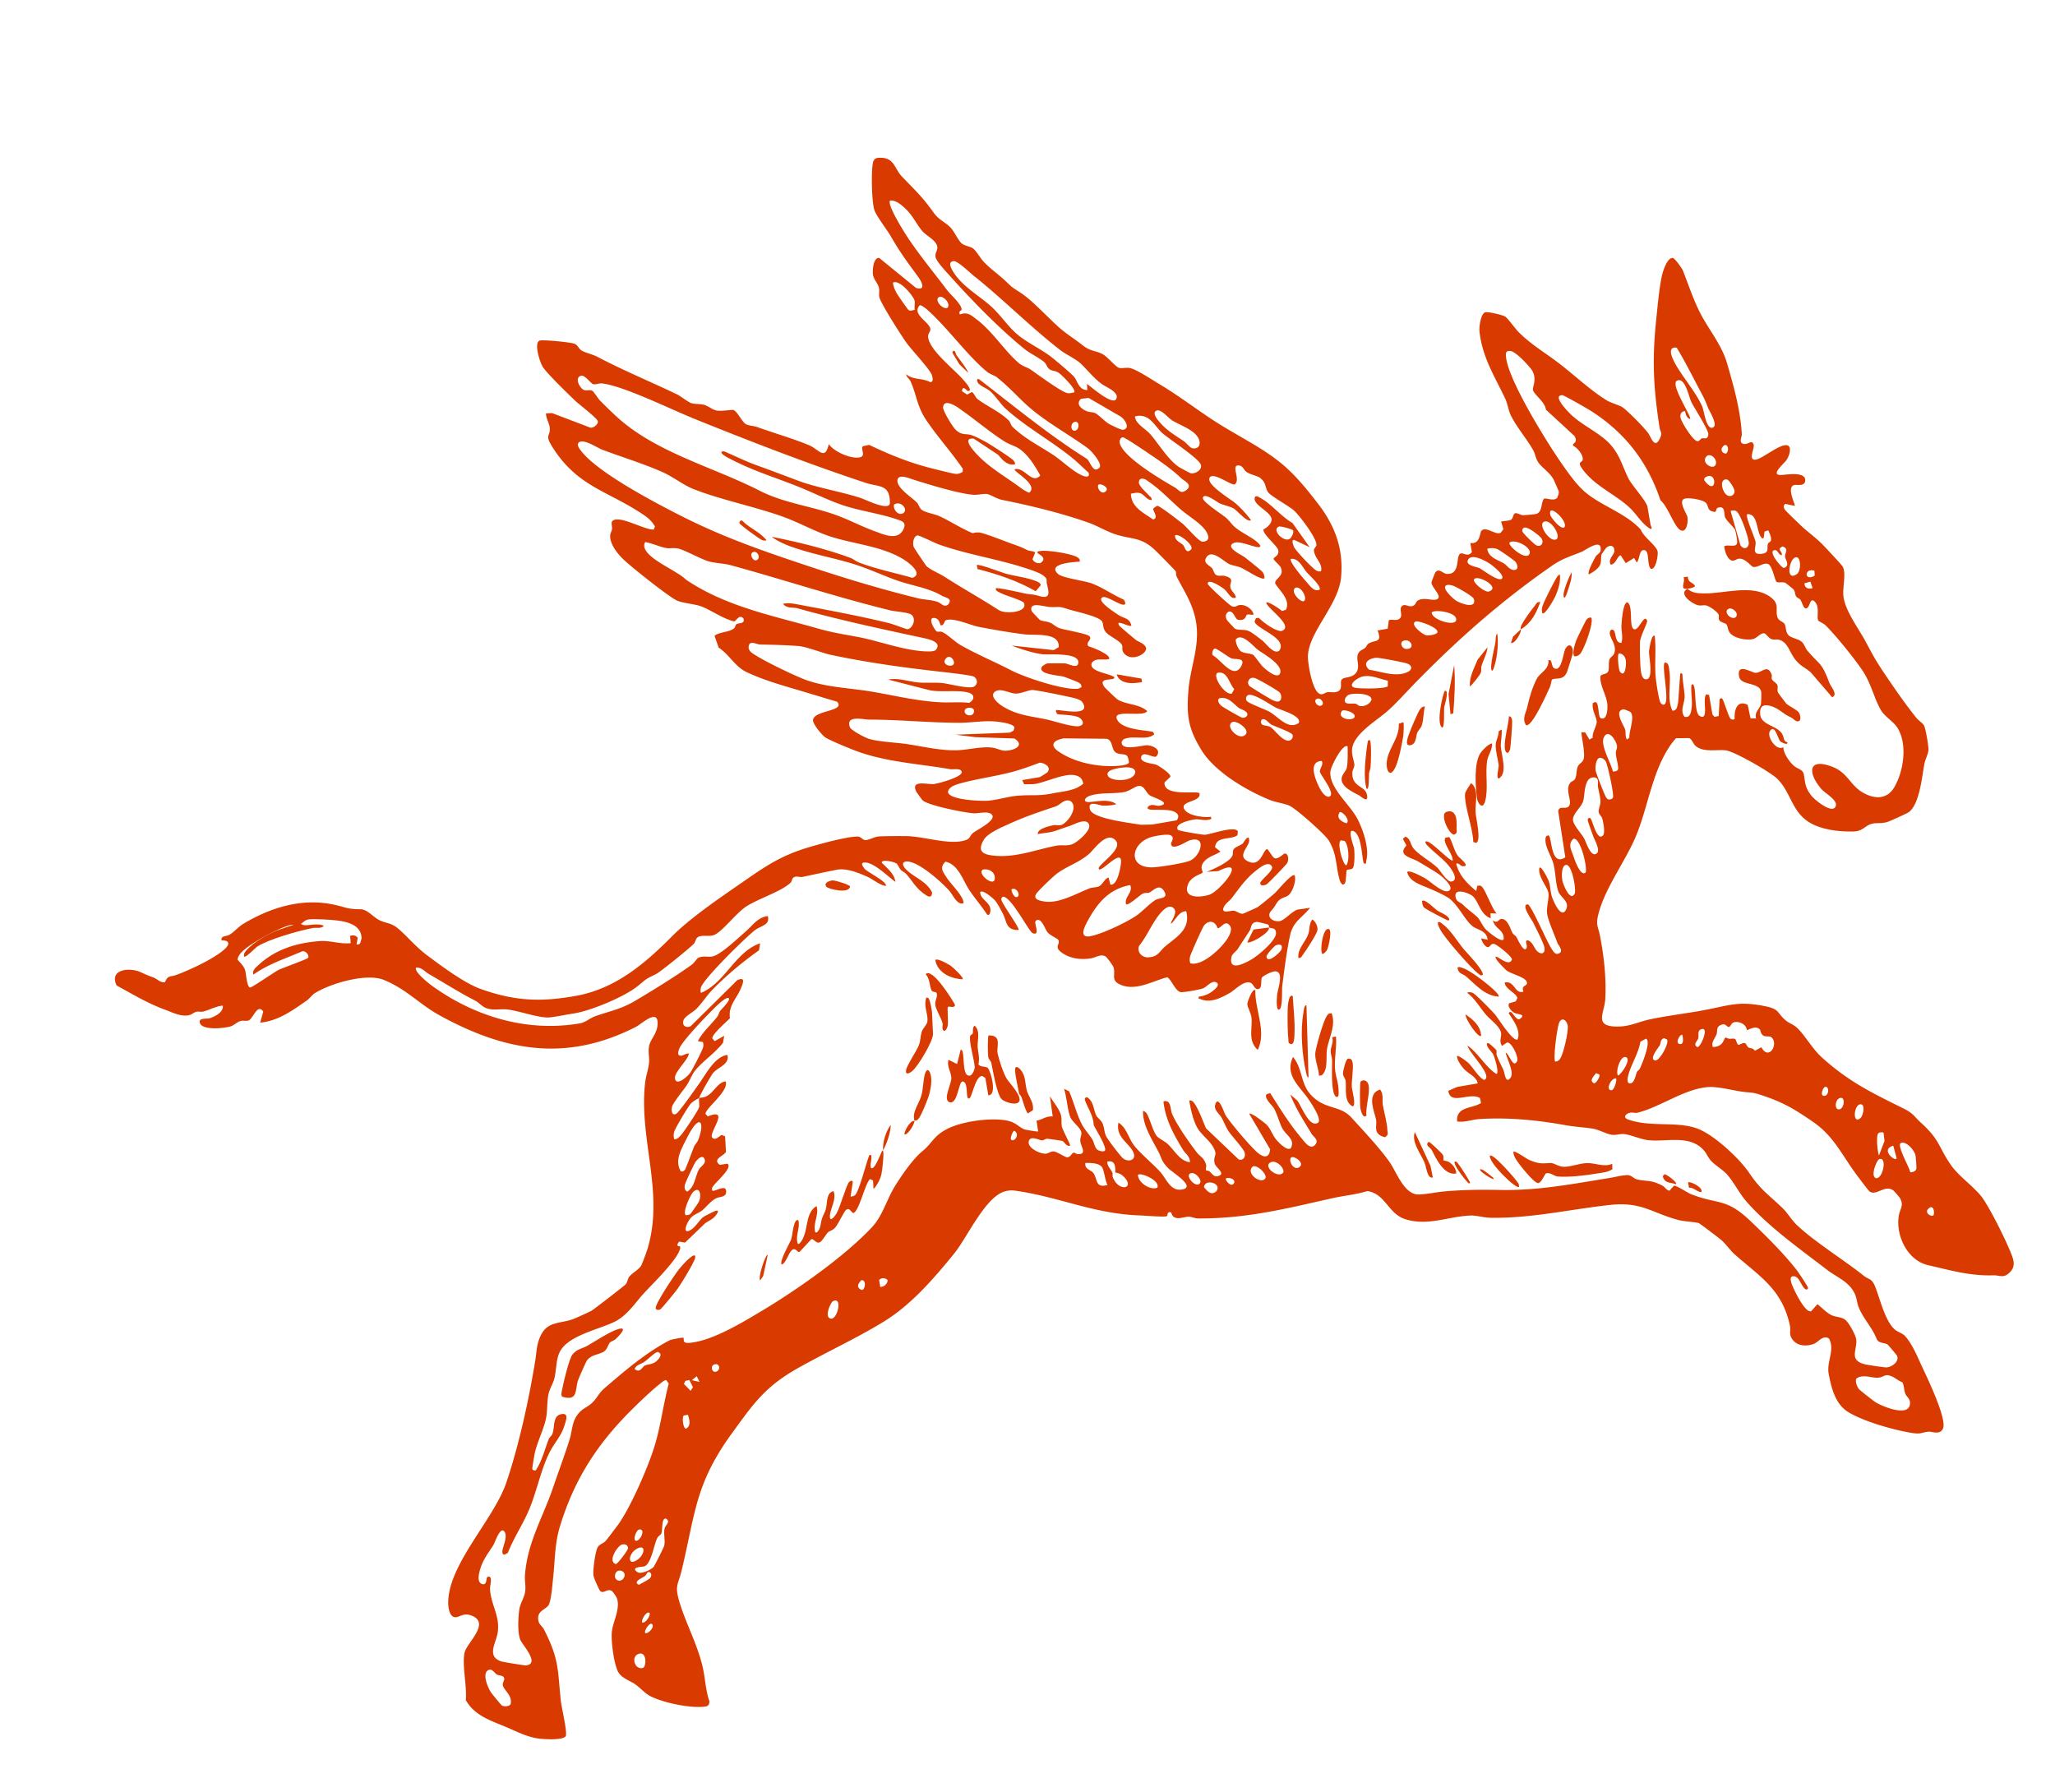 <svg xmlns="http://www.w3.org/2000/svg" width="399" height="348" fill="none"><path fill="#D83A00" d="M62.852 179.728c-.282.617-1.617.34-2.178.454-2.807.571-8.436 2.138-10.74 3.605-.34.221-2.186 2.169-2.504 1.953-.188-.536.138-.952.49-1.328 1.408-1.504 3.886-2.975 5.845-3.752.507-.204 4.03-1.402 4.252-1.404.3-.006.672.364 1.12.377 1.16.045 2.427-.415 3.713.087l.002.008Z"/><path fill="#D83A00" d="M225.17 74.623c3.746 2.234 7.184 4.904 10.878 7.282 3.982 2.558 8.259 4.596 12.045 7.513 3.093 2.384 5.437 5.308 7.781 8.338 3.316 4.301 5.006 8.765 4.511 14.303-.496 5.537-6.594 10.893-6.435 15.677.047 1.333.901 6.937 2.555 7.057.483.032.829-.353 1.288-.403.534-.062 1.043.119 1.693-.05 1.534-.416.444-1.925 1.121-2.492.57-.471 2.045-.167 2.801-1.389.756-1.222-.395-2.76.479-3.848.322-.41.801-.511 1.161-.812.259-.217.376-.649.598-.802 1.243-.836 2.848-.056 1.822-2.593l1.968-.336.212-1.608c.432-.381 1.567.278 2.214-.465.553-.622-.34-1.82.405-2.379.568-.423 1.244.286 2.023.037.58-.185.602-.783.918-1 1.29-.892 3.246.259 3.996-.435.66-.611-1.251-2.229-1.272-3.136.001-.106.685-1.862.748-1.939.71-.936 1.465.238 2.256.284 2.855.154 1.518-3.92 2.806-3.987.559-.029 1.317.714 2.038-.262l-.299-1.751c2.014.269 1.739-2.013 2.203-2.428.945-.842 2.702.995 3.721.418l.494-.688-.446-1.438c.084-.12 1.513-.144 1.924-.368.411-.223.376-1.099.806-1.268.341-.126 1.055.356 1.516.373.318.013 2.463-.182 2.659-.263 1.166-.506.788-2.042 1.403-2.914.372-.284 1.954.585 2.609-.226.112-.403.337-.767.271-1.206-.022-.13-.902-2.146-1.013-2.347-.8-1.435-2.247-2.242-2.966-3.316-.513-.766-.56-1.6-.987-2.362-1.222-2.177-3.332-4.624-4.368-6.823-.455-.986-.612-2.234-1.045-3.147-2.073-4.408-4.495-8.066-5.01-13.144-.084-.828.259-3.456 1.152-3.656.533-.12 3.414.518 3.875.87.614.46 1.898 2.32 2.668 3.08 2.391 2.36 4.849 3.77 7.44 5.733 3.073 2.32 6.26 5.368 9.489 7.375.942.586 2.658 1.011 3.252 1.466 1.178.91 3.96 3.711 4.878 4.944.572.774 1.224 3.135 2.229 1.133.614-1.217.143-1.232-.021-2.249-1.183-7.637-1.453-13.072-.661-20.73.256-2.469.622-6.7 1.188-8.972.222-.882 1.016-3.28 2.054-3.188.392.057 1.791 2.032 1.957 2.444 1.06 2.675 1.959 5.472 3.275 8.084 1.679 3.335 4.248 6.288 5.281 9.868 1.28 4.41 2.615 9.088 2.887 13.804.034.589-.744 1.795.511 1.925.584.063 1.261-.618 1.583-.242.81.657-.999 3.094.352 3.285 1.351.19 5.927-4.12 6.818-2.432.239.841-.151 1.799-.596 2.498-.398.633-3.337 3.005-.985 2.9 1.035-.043 4.889-.75 4.61 1.195-.153 1.06-1.62.641-2.107.753-1.604.4.25 3.81.092 4.057l-1.836-.395c-.388.297-.342.624-.157 1.033.108.24 2.55 2.564 2.997 2.995 1.274 1.248 2.947 2.428 4.167 3.638.54.53 3.988 4.205 4.149 4.532.716 1.449-.106 4.072.14 5.851.389 2.827 2.949 6.175 4.296 8.685 1.347 2.511 1.827 3.473 3.419 5.855 2.065 3.078 4.063 5.985 6.376 8.895.402.506 1.329 1.124 1.548 1.566.333.661.883 3.931.856 4.722-.02.722-.642 1.892-.788 2.712-.485 2.527-.903 7.678-2.98 9.336-.336.269-3.637 1.753-4.189 1.934-1.04.341-2.098.138-2.97.345-1.343.306-1.757 1.46-3.612 1.509-2.674.065-6.032-.29-8.417-1.665-3.584-2.07-3.699-5.874-6.373-8.541-1.291-1.293-8.307-5.325-10.016-5.541-1.709-.215-4.411.467-5.897-.898-.499-.461-.598-1.153-1.199-1.481l-2.558.016c-.607.64-1.147 1.394-1.611 2.144-3.099 5.015-3.876 11.137-6.054 16.56-1.964 4.888-5.999 10.121-7.363 15.223-.657 2.47-.091 2.536.308 4.7.737 3.976 1.174 7.926.975 11.956-.135 2.678-2.121 5.145 1.686 5.385 2.889.186 4.542-.873 7.098-1.406 3.377-.702 6.844-1.104 10.234-1.731 5.104-.941 6.788-1.88 12.157-.767 2.676.558 2.122 1.228 3.815 2.692.673.584 1.464.794 2.105 1.355 1.525 1.32 3.042 4.156 5.007 5.919 5.249 4.708 9.588 6.783 15.718 9.826 2.119 1.047 2.069 1.534 3.506 2.841 3.757 3.42 3.292 4.612 5.823 8.232 1.442 2.063 4.231 4.011 5.797 5.957 1.565 1.945 4.858 8.627 5.829 11.116.489 1.238.924 2.439-.098 3.562-1.303 1.431-2.042.685-3.335.724-4.622.129-8.239-.958-12.685-1.979-4.038-.929-6.315-5.801-5.662-9.64.244-1.422 1.061-1.897.186-3.434-.094-.157-1.092-1.299-1.246-1.416-1.625-1.236-3.285 1.127-4.621.186-.238-.16-2.605-3.33-2.984-3.869-2.638-3.688-4.153-7.013-8.06-9.689-3.67-2.516-5.832-3.813-10.191-5.224-1.739-.555-1.789-.345-3.464-.586-1.967-.267-4.747-1.047-6.718-.892-4.584.353-9.392 3.974-13.72 4.983-.413.099-.911-.132-1.414.002-.806.205-1.422.904-.331 1.302 4.238 1.537 9.315.323 13.287 1.704 3.262 1.138 8.261 5.784 10.216 8.66 2.311 3.4 3.624 4.095 6.437 6.795.96.919 1.856 2.414 2.769 3.283 3.525 3.346 9.083 6.736 13.024 9.885.996.798 1.538.446 2.209 2.076.935 2.283 1.886 6.558 3.74 8.291.559.528 1.575.824 1.981 1.243 1.357 1.397 2.414 3.89 3.193 5.596.986 2.132 5.199 10.726 4.255 12.526-.642 1.222-1.974.529-2.695.557-1.328.055-1.36.539-3.225.255-3.544-.554-9.218-2.161-12.299-3.972-2.634-1.543-3.387-4.605-3.939-7.443-.483-2.486 1.269-4.645.049-6.918-1.139-.792-2.029.654-2.886 1.002-1.351.537-3.134.507-4.104-.697-.921-1.137-.366-1.749-.606-2.868-1.534-7.068-5.888-9.505-10.732-13.803-.9-.795-1.637-1.973-2.652-2.824-.446-.374-4.02-3.108-4.266-3.209-.587-.245-2.837-.329-3.867-.594-5.127-1.317-7.22-3.604-13.208-2.973-7.94.841-15.325 2.641-23.403 2.509-1.254-.016-2.77-.494-3.982-.431-4.35.208-7.997 2.02-12.377.767-3.547-1.013-3.9-4.92-7.529-5.526-2.25.701-4.625.897-6.907 1.411-8.859 2.005-16.701 3.979-26.03 3.907-.632-.007-1.216-.347-1.806-.333-.924.015-2.197.673-3.006-.089-.389-.375-.183-1.071-.94-.692-.15.073-.101.525-.242.654-.271.258-4.403-.099-5.228-.121-8.83-.281-15.64-3.554-23.98-4.772-.784-.115-1.303-.131-2.093.052-3.897.906-7.41 8.915-10.015 12.12-3.978 4.898-8.412 10.036-13.806 13.306-5.393 3.271-11.074 5.872-16.513 8.93-6.459 3.635-8.689 6.968-12.881 12.735-7.092 9.771-7.028 15.395-9.731 26.629-.642 2.669-1.374 2.804-.428 5.987 1.224 4.141 3.508 8.273 4.528 12.67.512 2.213.556 4.534 1.317 6.694-.049.775-.296.951-1.028 1.029-2.805.307-7.888-.75-10.419-2.032-1.078-.544-1.956-1.601-2.892-2.265-1.188-.861-2.914-1.227-3.544-2.786-.713-1.766-1.175-5.31-1.084-7.232.092-1.923 1.659-4.491 1.051-6.591-.11-.365-.781-1.438-1.126-1.609-.846-.421-1.465.595-2.111.112-.252-.187-1.281-2.57-1.354-2.998-.169-1.045.318-4.453.745-5.418.33-.756 1.162-.86 1.578-1.333.498-.555 1.7-2.189 2.246-2.905 2.556-3.379 6.214-11.825 7.421-15.999 1.106-3.812 1.598-7.806 2.611-11.659l-.462-.688c-.359-.034-.822.39-1.109.612-1.594 1.24-3.943 3.482-5.423 4.943-6.817 6.734-11.245 13.529-14.088 22.717-1.083 3.501-.982 6.713-1.377 10.269-.122 1.133-.373 4.578-.945 5.26-.642.771-2.005 1.014-1.948 2.518.044 1.152.728 1.294 1.143 2.105 2.997 5.898 2.608 7.699 3.266 13.892.136 1.242 1.31 6.149.944 6.806-.488.888-4.742.6-5.821.382-2.159-.445-3.76-1.311-5.654-2.108-3.02-1.286-6.176-2.193-7.926-5.276.258-2.68-.743-6.687-.244-9.187.39-1.916 5.233-5.831 1.253-7.258-1.528-.553-2.231.42-3.093.356-1.134-.093-1.346-2.002-1.33-2.915.104-7.493 8.878-16.085 11.3-23.266 2.422-7.18 4.35-15.962 5.599-23.631.309-1.932.231-3.509 1.343-5.386 1.28-2.183 3.748-1.887 5.821-2.615.821-.285 2.864-1.247 3.71-1.661.379-.189 6.217-4.714 6.627-5.11.433-.429.413-1.048.698-1.452.523-.741 1.793-1.361 2.31-2.139.25-.378 1.126-2.799 1.295-3.374 3.299-10.991-1.725-21.201-.469-32.235.147-1.319.679-2.732.767-3.955.075-1.009-.208-1.938-.01-3.074.259-1.501 1.662-2.46 1.667-4.55.007-2.809-3.165.206-4.176.724-13.488 6.898-25.379 4.811-38.205-2.242-3.862-2.128-6.491-5.157-10.857-6.883-3.36-1.322-10.315.701-13.368 2.632-.5.316-.946 1.005-1.502 1.388-2.8 1.945-5.532 3.965-9.059 4.3l.599-2.144c-1.158-1.632-1.91 1.295-2.814 1.708-.398.184-1.025-.016-1.538.11-.707.169-1.246.817-1.998 1.061-1.096.35-6.052.93-5.997-.987.021-.655 1.46-.46 1.85-.575 1.092-.321 2.809-1.18 2.645-2.475-1.328.113-2.491.8-3.752 1.141-.475.129-.982-.043-1.395.056-.487.112-.894.584-1.582.693-1.504.257-3.133-.605-4.375-1.054-3.42-1.226-6.327-3.019-9.506-4.737-1.546-3.224 2.592-3.558 4.68-2.583 1.08.505 1.468.65 2.52 1.054.758.292 1.332 1.076 2.212.858.475-1.356 1.056-.976 2.126-1.37 2.696-.997 7.436-3.169 9.513-5.106 1.062-.996.708-1.673-.676-1.609-.21-.951.913-.75 1.495-1.09.974-.559 1.741-1.553 2.738-2.145 5.316-3.171 11.314-5.031 17.51-3.724 2.468.517 2.414.871 5.277.908 1.255.016 2.485 1.569 3.61 2.114 1.531.735 2.323.446 3.834 1.797 1.985 1.769 3.25 3.412 5.57 5.133 2.835 2.102 7.132 5.325 10.335 6.454 6.562 2.328 11.599 2.558 18.484 1.304 7.665-1.388 13.373-6.284 18.623-11.571 3.799-3.822 10.199-8.08 14.692-11.196 3.93-2.723 6.742-4.498 11.48-5.96 2.134-.653 7.836-2.232 9.858-2.195.682.018.936.722 1.571.69.694-.023 1.725-.698 2.742-.728 1.569-.048 3.315-.059 4.932-.048 3.508.003 8.297 1.743 11.453.867 1.259-.349.93-.82 1.68-1.466.675-.575 4.281-2.285 3.776-3.396-.46-1.014-2.647-.391-3.59-.43-1.696-.084-8.848-1.505-9.957-2.514-.078-.063-1.129-1.512-1.197-1.635-1.29-2.453 2.187-1.4 3.322-1.527.929-.101 5.457-1.336 5.457-2.284.001-.892-1.673-.51-2.196-.602-6.027-1.049-12.35-1.366-18.15-3.488-1.122-.412-5.505-2.183-6.223-2.75-.608-.48-2.486-2.632-2.285-3.414.467-1.852 6.305-1.576 4.676-3.444-2.92-.871-5.844-1.761-8.762-2.622-2.919-.862-5.972-1.786-8.811-3.131-2.328-1.097-3.288-3.357-5.427-4.745l-.817-2.314c1.068-.796 2.694-.623 3.754-1.408.339-.25.254-.696.542-.85.552-.296 1.643-.004 1.33-1.109-.893-.921-1.427.598-1.823.57-.242-.016-1.039-.32-1.335-.433-1.569-.623-3.548-1.913-4.999-2.46-1.227-.471-3.811-.661-4.868-1.199-1.739-.891-8.737-6.44-10.305-7.955-1.167-1.122-2.617-2.954-2.552-4.642.015-.415.285-.787.352-1.182.072-.472-.223-1.303.062-1.591 1.294-1.314 6.297 1.788 8.048 1.632l.232-.596c-.605-1.027-1.293-1.638-2.265-2.295-6.99-4.718-12.946-5.404-17.85-13.459-1.236-2.03-.184-1.856-.3-3.322-.083-.982-.737-1.848-.74-2.873l1.173-.066 7.42 2.822c.59.149 1.582-.644 1.47-1.238-.111-.594-3.656-3.275-4.364-3.95-1.349-1.292-5.526-5.321-6.342-6.629-.554-.892-1.712-4.537-.645-5.055.566-.269 6.168.306 6.849.601.589.254.819.934 1.265 1.25.662.462 2.219.79 3.058 1.23 5.114 2.69 10.306 4.831 15.509 7.314.812.388 2.13 1.505 2.857 1.735.728.23 1.697.083 2.596.37.727.23 1.385.837 2.134 1.025 1.017.247 3.123-.18 3.419-.068.776.29 1.698 2.383 2.442 2.764.544.28 1.554.319 2.248.574 3.208 1.157 6.905 2.211 9.982 3.496 1.924.802 3.101 3.102 3.833-.215 1.027 1.482 4.22 2.882 5.946 2.586 1.402-.24.155-1.665.679-2.177l1.227-.257c3.874 1.867 7.919 3.504 12.101 4.542.789.2 4.246 1.085 4.754 1.094.508.009.864-.148 1.29-.393l.031-.6c-2.155-3.158-4.795-6.08-6.961-9.245-1.989-2.909-1.897-4.774-3.157-7.673-.238-.553-.816-.857-.908-1.454 1.447 1.199 3.057.665 4.729 1.558.659-.056.426-.917.311-1.31-.325-1.17-4.145-5.126-5.143-6.604-.998-1.477-4.88-7.464-5.098-8.682-.1-.587.114-1.122-.1-1.87-.214-.75-.892-1.42-1.09-2.239-.197-.82.011-3.567 1.182-3.422l7.139 5.813c1.9.604 1.226-1.044.464-2.092-2.269-3.1-3.397-4.556-5.388-7.981-.773-1.334-2.745-3.814-3.16-5.066-.512-1.541-.637-7.52-.268-9.163.212-.938.796-.99 1.691-.951 2.503.108 2.511 2.167 3.951 3.656 2.476 2.576 4.005 3.972 6.111 6.956 1.023 1.454 2.191 1.8 3.266 2.891.809.82 1.44 2.39 2.136 3.047.638.6 1.689.602 2.305 1.072.615.47 1.391 1.88 2.056 2.58 1.286 1.371 2.995 2.535 4.401 3.886 1.512 1.466 1.493 1.24 3.054 2.323 2.279 1.594 5.077 4.71 7.333 6.671 1.403 1.217 2.883 2.104 4.399 3.311 1.657 1.307 2.645.995 4.027 1.812.84.499 2.239 2.195 2.915 2.52.606.3 1.599-.149 2.533.17 1.502.51 4.018 2.207 5.477 3.08l.02.005ZM199.098 67.9c-4.868-3.882-10.377-9.552-14.557-14.213-.732-.814-2.64-2.807-2.886-3.742-.191-.725.384-1.273.337-1.936-.089-1.307-2.062-2.168-2.882-3.11-1.059-1.218-1.773-2.821-3.024-4.102-.809-.82-2.072-2.003-3.28-1.854-.602.889 2.935 6.426 3.625 7.449 2.206 3.283 5.042 6.737 7.466 9.954.667.883 2.837 2.735 2.816 3.783-.003.154-.72.315-.329.928 1.48-.57 2.177.155 3.285.99 3.085 2.338 5.413 6.118 8.131 8.432.817.694 1.588.792 2.28 1.259 1.23.824 6.098 4.477 7.257 4.604.418.043.826-.084 1.225-.152.439-.621-2.246-3.19-2.792-3.643-.76-.646-1.317-.436-1.926-.811-.567-.354-.642-1.021-1.05-1.392-.869-.781-2.768-1.712-3.685-2.436l-.011-.008Zm-9.808-14.154c-.752-.6-3.308-3.085-4.095-3.046-.209.007-.41.06-.565.212-.554.564.709 2.303 1.109 2.8 1.959 2.453 4.756 3.949 6.967 6.034 1.837 1.746 3.244 3.997 5.268 5.548 1.904 1.466 4.207 2.529 6.044 3.94.88.673 3.938 3.245 4.524 3.931.682.803.909 2.576 2.58 2.568l-.079-1.185c.628.372 6.027 5.237 5.772 2.233-.509-1.13-2.004-1.545-3.047-2.335-1.528-1.166-2.553-2.524-3.858-3.786-1.041-1-2.909-1.812-4.032-2.674-5.786-4.502-10.942-9.724-16.571-14.252l-.017.012Zm-11.681 6.397c-.119-.583.081-1.202-.037-1.776-.182-.84-2.94-4.23-4.197-3.48.068.737.379 1.383.719 2.024.21.396 2.15 3.188 2.321 3.293.384.231.805.015 1.194-.06Zm4.738-2.468c-1.005.498.54 2.38 1.549 2.13.879-.782-.791-2.5-1.549-2.13Zm11.303 15.632c-.498-.394-1.409-.64-1.975-1.1-3.797-3.087-7.713-8.608-11.665-12.1-.236-.21-1.175-.95-1.45-.826-1.665 1.828 2.187 3.344 2.081 4.733-.035.466-.546.774-.42 1.567.419 2.563 5.007 6.09 6.754 8.092.31.359 2.195 2.384.871 2.237-.087-.004-.956-1.283-1.063.048l.992.654.945-.506c.457.324.668 1.055 1.075 1.368 1.772 1.365 4.338 2.459 6.075 4.174.288.286.394.91.726 1.227 2.503 2.4 5.182 3.647 7.953 5.492 1.682 1.12 3.743 3.164 5.578 3.952.65.282 1.583.429 1.215-.553-.969-.86-1.998-1.9-2.988-2.718-4.173-3.445-9.091-6.054-13.132-9.733-.86-.782-1.971-2.47-2.95-3.338-.664-.586-2.194-1.148-2.448-1.737-.114-.278-.212-.74.245-.636 6.869 5.293 13.582 10.853 20.926 15.462.766.568 1.197 2.977 2.459 1.754.722-.698-1.558-3.298-2.245-3.794-3.515-2.561-7.606-4.803-10.961-7.602-2.262-1.885-4.176-4.193-6.615-6.104l.017-.013Zm-59.367 7.78c-4.199-1.697-13.495-6.268-17.458-6.645-.563-.047-1.229.306-1.719.122-.4-.162-1.586-1.789-2.264-1.616-1.457.365-.178 2.59.613 2.8.481.128 1.099-.112 1.541.128.284.153 1.107 1.498 1.512 1.908a106.457 106.457 0 0 0 3.15 3.054c7.666 7.055 18.802 9.808 27.83 14.435 4.566 2.333 9.778 2.975 14.46 4.589 2.568.883 5.304 2.351 7.89 3.279 1.791.642 4.537 1.945 5.6-.441.558-1.265-.219-1.505-1.314-1.874-3.581-1.217-7.526-1.654-11.164-2.977-2.812-1.024-5.545-2.416-8.34-3.509-4.734-1.864-8.82-3.072-13.43-5.551-.431-.233-1.907-1.15-.609-1.16 2.07.872 4.161 1.923 6.269 2.683 2.829 1.011 5.613 2.088 8.408 3.124 3.325 1.223 8.14 2.057 11.8 3.232.9.287 5.492 2.607 5.717 1.073.076-3.798-2.104-3.138-4.678-3.991-11.086-3.643-23.034-8.297-33.822-12.652l.008-.011Zm15.518 23.124c5.086 1.018 10.478 2.319 15.354 4.12.53.197 1.009.651 1.622.882 3.415 1.304 6.864 1.969 10.371 2.979 2.111-.735-.431-2.744-1.475-3.428-4.276-2.766-9.871-3.074-14.664-4.669-2.888-.962-5.733-2.565-8.651-3.647-5.617-2.058-12.15-3.326-17.587-5.444-2.119-.825-4.054-2.42-6.194-3.367-3.764-1.666-7.802-2.873-11.643-4.324-1.041-.387-4.155-2.557-4.74-1.115-.037.562.441 1.122.779 1.534 3.382 4.184 14.185 9.859 19.207 12.402 7.723 3.921 15.018 6.516 23.087 9.218 7.726 2.597 15.009 4.84 22.952 6.806 1.118.279 2.561.281 3.797.692.779.251 1.21 1.154 2.07.538.993-1.234-.553-1.334-1.233-1.735-2.583-1.523-5.688-1.911-8.553-2.907-2.865-.995-5.74-2.381-8.703-3.283-3.961-1.201-8.188-1.944-12.111-3.372-1.173-.431-2.714-1.117-3.659-1.894l-.026.014Zm36.25-25.052c-.703-.474-2.849-1.736-2.937-.072-.04.716 1.771 3.645 2.342 4.247 1.276 1.315 2.021.756 3.25 1.179.76.253 2 .913 2.739 1.323.811.436 4.826 3.017 5.274 3.516.235.257.366.407.365.79-1.462.337-2.448-.846-3.287-1.843l-4.731-3.13c-2.08-.209-.582 1.681.099 2.475 2.355 2.76 5.508 4.55 8.386 6.625.72.52 1.428 1.088 2.274 1.394 1.916-1.535-3.136-4.14-2.812-4.54 1.891-.564 3.328 3.033 4.972 1.19-1.032-1.788-2.044-3.57-3.684-4.89-1.053-.845-2.062-.989-3.063-1.594-2.706-1.626-6.333-4.733-9.184-6.651l-.003-.019Zm23.834-1.72c-1.038.973-.026 1.864.941 2.321.686.324 1.394.212 1.9.49.633.352 1.818 1.577 2.479 1.981.458.276 2.464 1.275 2.835 1.212 1.555-.238.317-2.173-.596-2.649l-6.08-3.531-1.481.167.002.01Zm-1.374 4.538c-.657.295-.631 1.565.012 1.637 1.15.13 1.203-2.19-.012-1.637Zm16.095-2.274c-1.194.453.445 2.157.915 2.67 1.275 1.364 2.761 2.23 4.251 3.231.506.335 1.262 1.289 1.663 1.402.863.236 1.611-.247 1.477-1.201-.317-2.188-3.732-3.157-5.406-4.231-.623-.401-2.094-2.181-2.9-1.87Zm-88.883 133.53c.319-.151.87-.111 1.374-.35 1.53-.722 2.14-2.685 3.789-2.929.708 1.901-3.995 5.245-3.905 6.331l.444.471c4.373-1.755.324 2.953.798 4.051.727.844 1.403-.345 1.951-.439l.611.279.171 2.951c-.221.776-2.812 1.439-1.196 2.562l1.483-.215c1.185.841-2.823 3.942-2.985 4.727-.032.149-.027.57.188.543.768-.036 2.724-1.396 2.526.353-.102.909-1.313.762-1.935 1.089-1.097.57-1.823 1.634-2.721 2.362-.587.475-1.373.686-1.995 1.242-.934.85-2.071 3.642-.189 2.525.885-.526 1.838-2.107 2.481-2.533.318-.208 1.815-.953 2.2-1.105 1.147-.445.3.744-.118 1.151-.524.511-1.184.787-1.774 1.195l-3.914 3.765-1.122-.192c-.915 1.019.147.857.172.949.357 1.75-5.629 7.537-6.949 8.98-1.798 1.946-3.32 4.449-5.844 5.666-2.903 1.407-8.406 2.531-10.312 5.358-1.096 1.635-.843 3.949-1.361 5.782-.276.957-.867 1.806-1.1 2.9-.315 1.51-.175 3.278-.494 4.761-.446 2.089-1.684 4.514-2.16 6.647-.08.368-.54 2.986-.487 3.13.053.144.584.456.747.122 1.179-1.822 1.667-3.994 2.471-6 .148-.361.512-.529.686-.961.482-1.204.029-3.407 1.577-3.797 1.742-.432 1.069 1.169.755 2.181-.646 2.085-1.94 3.35-2.848 5.135-1.682 3.297-2.486 7.478-3.902 10.931-1.212 2.967-3.064 5.661-4.234 8.65l-.657.352c-1.309-.169 1.028-3.32-.061-4.551-.796-.909-1.787 2.183-2.063 2.633-1.154 1.856-2.323 3.177-2.801 5.578-.13.635-.243 1.709.506 2.012 1.038.426.873-1.098 1.021-1.239.24-.223.65-.283.734.21.127.745-.181 1.344-.128 2.159.208 3.06 1.988 5.142 1.466 8.403-.305 1.902-2.239 4.619.775 5.531.414.131 4.511.791 4.754.759 2.781-.332-.786-4.035-1.143-5.009-.548-1.468-.398-4.282-.172-5.864.172-1.17.906-2.187 1.107-3.304.201-1.117-.091-2.265-.017-3.284.463-6.452 3.471-11.212 5.433-17 1.025-3.003 2.31-6.443 3.224-9.368.617-1.975.396-3.825 2.094-5.467.721-.698 1.616-.995 2.39-1.779 1.106-1.128 1.067-1.696 2.51-2.921 1.336-1.129 2.684-2.299 4.085-3.44 2.61-2.114 5.516-4.23 8.389-5.699.272-.143 2.503-.563 2.612-.485.308.234-.408 1.133 1.25.993 4.453-.388 10.382-4.047 14.18-6.316 6.632-3.962 16.035-10.554 21.262-16.192 2.009-2.164 2.858-5.415 4.409-7.913 1.355-2.187 3.514-5.316 5.369-6.822 1.854-1.505 2.097-2.879 4.683-4.241 2.867-1.506 8.226-2.241 11.411-1.722 2.015.326 2.47 1.254 3.655 1.761.124.055 2.609.502 2.686.393l-.317-2.073c1.212-.236 1.829-.926 3.146-.826l-.544-3.961c.622 1.178 1.774 2.38 2.125 3.652.246.878.026 1.491.2 2.285.144.675 1.711 3.522 1.597 3.694-.711.256-1.109-.787-1.534-.925-.141-.043-2.777-.426-2.929-.419-.37.015-.661.324-1.025.319-.46-.008-2.05-.924-2.469-.019-.657 1.407 2.288 2.762 3.319 2.585.529-.09.913-.472 1.486-.417.632.065 2.096 1.079 2.505 1.124.68.066.941-.755 1.275-.87.272-.084.537.234.778.251 2.024.152.649-1.462.566-2.56-.051-.633.306-1.116.199-1.682-.192-.955-1.791-1.984-2.17-3.022-.525-1.453-.676-3.842-1.174-5.414l.973.494c.903 2.04 1.438 4.383 2.454 6.356.558 1.083 1.403 1.945 2.019 2.922.393.623.486 1.613 1.001 2.052.3.246 1.669.654 1.534-.138-.226-1.322-1.621-3.383-2.231-4.659-.054-1.773-1.135-3.227-1.695-4.827-.113-.326.1-.535.4-.567 1.325.818 1.25 2.45 1.79 3.537.25.513.966.898 1.27 1.67.304.773.285 1.552.615 2.31.269.625 2.705 3.802 3.248 4.294 1.029.935 2.905.451 1.986-1.289-.918-1.74-3.38-2.833-2.798-5.578 1.553.98 1.933 2.918 2.908 4.266 1.156 1.613 3.778 3.704 5.221 5.326 1.183 1.331 1.958 3.738 4.137 3.403 2.999-.455-1.832-3.337-2.599-4.136-1.359-1.406-1.187-1.8-1.96-3.297-1.239-2.385-3.026-5.069-2.943-7.824.309.024.592.282.741.535.648 1.106 1.11 3.193 1.878 4.278.303.428 1.619 1.084 2.153 1.577 1.362 1.262 2.365 3.324 4.325 3.554.056-1.122-.902-1.696-1.3-2.346-1.777-2.906-3.503-6.013-3.828-9.475 1.542-.369 1.272 1.517 1.665 2.418.966 2.24 3.244 5.444 4.751 7.438.717.951 1.467 1.033 1.872 2.507.079.293-.177.807.016 1.042.06.076.438.049.592.167.611.499.87 1.231 1.827.904 1.373-.464-.535-1.566-.772-2.388-.304-1.05.253-1.596.128-2.159-.418-1.883-2.62-3.251-3.449-4.69-.884-1.536-1.328-3.625-1.626-5.367.452-.153.735.162.974.495.868 1.222 1.673 3.47 2.276 4.872l6.347 6.044c.901.296 1.382-.524 1.157-1.338-.205-.751-2.521-3.23-3.167-4.212-.415-.638-.941-1.928-1.383-2.667-.414-.686-1.436-1.412-1.171-2.377.577-2.102 1.749 1.512 1.944 1.871.725 1.333 5.166 6.515 6.362 7.47 1.195.955 2.207 1.002 2.361-.721l-4.044-6.879c.268-.39 3.005 1.758 3.327 2.076.831.836 1.12 1.907 1.748 2.73.469.619 2.271 2.553 3 1.844.898-1.735-1.02-2.5-1.726-3.95-.559-1.141-.906-2.615-1.59-3.82-.275-.49-2.048-2.027-1.362-2.709l.663-.2c1.848 2.923 3.777 6.043 6.016 8.688.634.745 1.837 2.58 2.817 1.215.609-.852-.442-1.41-.815-2.027-1.474-2.469-3.098-4.923-4.122-7.613l1.325 1.153c.827.98 2.278 5.274 3.999 4.386 1.001-.517-1.241-3.794-1.693-4.483-1.738-2.616-4.786-4.74-3.099-8.335 1.844 2.177 1.462 5.136 3.417 7.293 2.756 3.036 5.643 1.987 7.888 4.439 2.245 2.453 5.632 6.052 7.498 8.751 1.31 1.903 2.827 6.301 5.613 6.218 1.607-.045 3.511-.476 5.123-.608 3.636-.306 6.915-.35 10.598-.271 7.405.162 14.124-1.17 21.434-2.344.995-.161 2.539-.578 3.454-.533.733.037 1.163.711 1.847.853 2.04.418 2.622.021 4.868 1.199.494.26.743.879 1.361.974l.874-.983c.695.044 2.596 1.377 3.333 1.663 5.385 2.097 6.741.639 11.585 5.272 2.948 2.821 6.386 6.22 8.872 9.408.342.439 2.209 3.196 2.223 3.5.004.191-.221.498-.556.211-.927-.781-1.161-2.763-2.536-2.422-.688.338.175 2.03.407 2.546.393.843 2.247 4.59 3.307 4.197l1.228-1.369c.781.652 1.867 1.75 2.768 2.161.736.335 1.853.326 2.57.835.718.51 2.004 2.887 2.16 3.742.367 1.979-1.636 4.18 1.804 4.962.586.13 3.629.597 4.104.582.968-.041 2.57-1.12 2.016-2.29-.061-.133-1.716-2.102-1.844-2.176-.556-.346-1.647-.188-2.061-.989-.867-2.276-2.644-4.004-3.537-6.266-.334-.834-.326-1.622-.701-2.477-1.057-2.436-3.536-3.296-5.418-4.747-5.205-4.006-11.256-8.261-15.597-13.192-1.387-1.574-2.39-3.635-3.695-5.175-.911-1.081-2.493-1.95-3.299-2.866-.534-.609-.768-1.307-1.293-1.916-2.73-3.165-7.238-1.647-10.819-2.021-1.489-.157-3.676-1.154-4.868-1.199-.713-.031-1.345.24-2.152.157-1.072-.123-2.633-1.035-3.839-1.212-1.872-.274-3.235-.309-5.245-.664-5.471-.981-11.081-1.545-16.715-1.185-1.446.094-2.852.699-4.307.459-.239-2.959 2.992-2.448 4.642-3.583l-.212-.96c-1.983-1.204-5.729 1.478-6.139-1.365.042-.093 1.765-.8 1.867-.818l3.825-.654c-.194-1.357-1.833-1.833-2.744-2.914-.526-.619-1.234-1.571-1.269-2.389.174-.269 1.867 1.022 2.126 1.256.85.774 1.822 2.438 2.675 3.069.352.265.542.482.838-.019.572-1.296-3.275-4.96-3.598-6.342 2.135 1.475 3.373 4.023 5.595 5.502.631-.108-.303-3.111-.52-3.601-.345-.784-1.108-1.276-1.272-1.957-.09-.359-.098-.405.292-.415.149.032 1.439 1.201 1.503 1.353.123.276-.048.67.088 1.02.372 1 .95 2.032 1.356 3.007.18.439.369 2.716 1.361 1.253.687-1.009-.78-3.662-.993-4.794.702.244 1.445 3.136 2.207 1.673.395-.767-1.071-3.803-1.951-3.643l-.968.654c-.624-.909-.059-1.743-.176-2.481-.197-1.317-2.092-2.565-2.969-3.613-1.224-1.458-2.091-3.063-3.639-4.236.418-.129.687-.117 1.095.033.51.191 3.788 3.54 4.364 4.228.637.763 3.368 5.221 4.334 4.836.731-1.707-.793-3.688-1.703-5.095.517-.999 1.16 1.191 2.028 1.186 1.575-1.074-.287-.899-1.019-1.32-.424-.244-1.418-1.31-.875-1.824l1.229-.355.314-.619c-.095-.951-2.414-1.772-2.451-3.049 1.995-.399 1.901 2.348 3.647 1.771-.602-1.344.979-.982.631-1.9-.366-.962-2.998-1.49-3.944-2.219-.199-.158-1.189-1.196-1.417-1.464-.283-.315-.639-.724-.713-1.152.274-.411 2.592 2.077 3.194.517.061-.595-2.872-2.882-3.382-3.015-.73-.191-.775.497-1.218.592-.553.114-1.303-1.138-1.36-1.694l1.241.267c-.181-1.78-1.941-1.901-2.837-2.562-1.598-1.183-3.025-4.552-4.967-5.686-1.444-.845-2.888-1.461-4.397-2.075-1.356-.554-3.058-1.23-3.416-2.818.386-.535 3.094.995 3.614 1.299.968.572 3.663 3.197 4.651 2.213.735-.729-1.455-2.635-2.051-3.051-.978-.685-2.931-1.827-4.049-2.498-1.257-.753-4.199-1.141-2.303-3.124l-.707-1.287.507-.442c1.045.464.938 1.574 1.606 2.351 1.052 1.229 3.356 2.522 4.563 3.657.546.51 1.945 2.878 2.768 2.718 1.638-.309-.216-2.714-.727-3.297-1.06-1.228-2.717-2.42-3.811-3.565-.233-.247-.517-.458-.518-.85.526-.78 4.538 3.679 5.278 3.649.243-1.039-2.151-3.638-1.364-4.453l.715-.123c.693 1.147.891 2.579 1.69 3.679.276.384 2.621 2.139.854 1.972-.408-.036-.682-.689-1.2-.475.575 2.297 2.151 3.858 3.891 5.314l.193-.992c.358-.089.529-.148.848.095.679.507 2.042 4.394 2.924 5.25l-1.201-.034.048.95c-2-.636-2.351-3.297-3.504-4.288-.672-.575-3.559-1.701-3.334.062.144 1.125.895 1.045 1.507 1.659.89.902 2.245 1.839 2.816 2.441.467.495.946 1.678 1.581 2.317.428.435 2.973 2.577 3.436 1.933.191-1.902-1.775-2.054-2.069-3.719.948.796 1.074-.309 1.693-.271 1.276.089 1.694 2.087 2.139 2.787.195.302.544.444.716.721.21.338 1.488 3.282 1.987 2.123.226-.527-.491-1.421.215-1.484 1.016.353 1.192 1.493 1.798 2.079.895.872 1.718.434 1.41-.807-.262-1.028-1.623-3.623-2.172-4.765-.176-.363-2.468-3.535-1.023-3.466.637.034 3.832 7.538 4.672 8.707.374.511.681 1.187 1.459.766.867-.464-.246-1.606-.381-2.005-.538-1.527-1.764-4.221-1.989-5.592-.205-1.201.416-3.099.243-4.114-.206-1.201-2.061-3.164-1.756-4.846.342-.566 1.693 2.193 1.803 2.5.331.93.318 1.967.587 2.928.246.878 1.837 4.649 2.794 2.646.761-1.587-1.131-2.365-1.528-3.572-.523-1.549-.496-3.681-.932-5.332-.403-1.522-1.747-3.343-1.519-4.972.04-.324.256-.514.583-.503.698.341.363 6.148 3.249 4.246l-1.379-8.955c.214-1.263 1.647-.147 2.169-1.118.522-.971-.893-3.039.166-4.389.243-.31.674-.364.872-.657.429-.62.271-1.877.63-2.571.272-.535.959-.768 1.118-1.456.279-1.159-.373-3.856-.458-5.135l.739.017.812 1.395.647-.35c-.146-.963.838-2.415.781-3.143-.07-.966-1.04-2.391-.736-3.573 1.346-1.017.866 2.266 1.448 2.876 1.33.683 1.439-1.866 1.347-2.741-.209-1.776-1.386-3.405-1.357-5.25.102-.631 1.138-.386 1.494-.984.32-.534.013-1.765.309-2.439.199-.455.721-.593.914-1.191.59-1.807-1.274-3.146-.803-4.252.157-.362.431-.38.714-.122.438.491.214 2.532 1.471 2.393.355-1.162-.055-2.271.007-3.365.041-.764.285-4.533 1.152-4.49 1.173.652.261 4.709 1.242 5.192.981.484 1.954-3.103 2.594-1.651.139.312-1.347 3.077-1.388 4.119-.044 1.253-.009 3.969.124 5.192.068.678.202 2.246 1.186 2.078 1.328-.227.403-4.353.441-5.413.013-.261.486-3.524 1.102-2.997.321 2.715-.07 5.513.214 8.234.09.857.579 4.223.936 4.746.32.473.802.553 1.005-.104.363-1.174-.364-5.257-.371-6.808-.006-.2.014-.865.181-.894.813-.052.803 1.061.886 1.66.381 2.503-.531 5.333.586 7.672.931.023.921-.876 1.109-1.56l.41-5.648c.549-.199.42.388.45.728.095 1.23.329 2.426.398 3.555.085 1.394-.972 2.868-.035 4.098 1.051.28 1.249-.684 1.376-1.51.245-1.528-.156-3.088-.016-4.617.288-.384.421-.053.523.265.384 1.238.065 5.126 1.072 5.71 1.952 1.133.394-3.565 1.335-4.205l.504.153.638 3.725c.014.083.305.331.363.503l.863-.148.167-3.047c-.104-.327.34-.47.47-.378.356.237 1.236 3.594 1.692 3.966.133.111.678.277.772-.065-.121-1.656.508-3.681 2.527-2.656l.553 2.618 1.084.025c-.402-1.177.748-1.939.92-2.725.069-.319.131-2.246.054-2.53-.501-1.869-3.957-1.067-4.282-2.909-.494-2.724 2.388-.735 3.176-.706 1.269.041 2.341-1.79 3.15.371.087.225-.073.578.042.855.167.422.891.739 1.055 1.142.199.493-.102.967.148 1.48.059.124 1.482 2.017 1.587 2.124.396.421 2.091 1.223 2.438 1.739.268.395.513 1.436.045 1.66-.574.28-1.085-.476-1.543-.694-1.37-.638-1.72-1.115-2.737-1.698-.92-.523-2.999-1.336-3.244.306-.443 2.941 2.966 2.703 4.192 4.506.46.678.267 1.564 1.062 1.686.194.744-1.239-.037-1.341-.134-.514-.487-1.067-3.44-2.023-2.05-.72 1.043 1.214 3.971 2.574 3.153.086 1.28 1.113 2.762 2.049 3.598.79.708 1.764.647 1.96 1.792.3 1.751.233 2.481 1.477 4.051.635.811 3.916 3.508 4.646 2.137.651-1.223-1.946-2.551-2.718-3.435-2.607-3.004-2.758-6.179 2.054-4.357 3.106 1.174 3.453 3.597 6.025 5.054 2.213 1.26 4.635 1.344 6.044-1.034 1.839-3.103 2.631-8.414.617-11.586-.787-1.245-2.477-2.135-3.246-3.498-1.344-2.387-1.792-4.945-3.473-7.514-1.499-2.283-5.38-7.091-7.312-8.945-.239-.228-1.281-.73-1.34-.854-.346-.794.337-2.607-.642-3.637-.851-.899-.942.583-1.341 1.044-.773.899-1.099-.895-1.456-1.419-.204-.3-.692-.36-.894-.757-.214-.414-.103-.826-.502-1.313-.06-.076-1.469-1.215-1.57-1.246-.533-.215-1.43.072-1.696-.198-.369-.369-.791-3.114-1.641-3.448-.85-.333-1.99.715-2.855.575-.452-.076-1.48-1.673-2.759-1.608-.455.021-.789.413-1.263.38-.996-.07-1.605-1.949-1.609-2.811.813-.388 2.48.419 2.493-.791.002-.431-.252-1.921-.397-2.318-.21-.558-1.628-1.753-1.943-2.476-.271-.634.095-2.296-1.31-1.903-.702.197-.13.971-.951.805-1.268-.262-.885-1.037-1.458-1.706-.573-.668-3.634-1.132-4.298-.769-.998.535.473 2.765.659 3.347.273.873-.099 3.553-1.454 2.616-1.128-.785-2.392-4.651-3.736-5.696-2.503-7.478-6.859-13.115-13.47-17.35-.634-.41-5.286-3.083-5.601-3.077-2.039.033 1.123 3.21 1.663 3.74 2.111 2.064 5.623 3.6 7.584 5.737 1.961 2.137 2.441 4.384 3.617 6.732.64 1.28 3.491 4.376 3.681 5.484l.597 3.492c.01.056.596 1.192-.252.647-1.495-.971-2.407-2.617-3.634-3.816-2.763-2.69-6.699-4.192-9.211-7.48-1.331-1.746-.179-1.378-.081-1.98.163-.947-1.043-2.351-1.878-2.764-.214-.529 1.081-.444.295-1.852l-5.559-5.125c-.126-1.406-2.168-2.84-2.492-3.733-.212-.567.769-1.98-.061-3.65-.439-.893-3.355-3.969-4.335-4.002-.818-.033-.902.202-.872.935.191 4.414 8.254 17.304 11.101 21.32 1.211 1.72 2.73 3.837 4.314 5.166 3.141 2.664 7.894 4.083 10.782 7.279.483 1.374 2.891 2.993 3.228 4.124.211.731-.372 3.859-1.314 3.435-.767-.741-.173-3.468-1.246-3.601-1.074-.132-.856 1.872-1.474 2.39l-.511-.862-1.616.996-.985-1.509c-.577-.026-1.053 1.943-1.961 1.773-.561-1.045.753-1.911.742-2.647-.017-1.1-.878-1.221-1.608-.569-.058.049-.812 1.117-.847 1.19-.198.407-.076 1.402-.268 1.953-.293.855-1.423 1.566-2.23 1.991-.407-.314 1.031-2.965 1.32-3.455.244-.416.891-.66.956-1.17.33-2.539-2.864-.095-3.693.249-2.214.915-3.648 1.246-5.724 2.684-9.824 6.808-18.318 14.299-26.628 22.812-1.747 1.794-3.443 3.723-5.332 5.416-2.013 1.811-6.584 4.414-6.878 7.387-.114 1.179.344 2.068.441 2.972.063.535-.365 1.049-.39 1.571-.126 2.897 2.448 2.523 2.825 4.28.396 1.868-1.171.363-1.478.186-1.236-.69-3.908-1.785-3.356-3.643.177-.586.823-1.166.945-1.791.199-1.069.161-2.969.151-4.089-.946-.672-3.272 3.885-3.351 4.876-.274 3.258 3.969 6.499 5.39 9.447 1.083 2.249 2.189 5.529 1.564 7.965-.057.23.034.703-.427.408-.409-.265-.31-5.496-2.025-6.247-1.333-.586.034 2.879.105 3.346.103.663.16 3.509-.301 3.885-.327.267-.918.166-1.109.333-.125.108-.136 1.883-.295 2.351-.306.895-.914.242-1.08-.333-.806-2.756-.474-4.95-2.104-7.719-.713-1.21-6.323-6.182-7.651-6.798-.996-.462-2.631-.633-3.885-1.147-4.509-1.835-10.618-5.428-13.201-9.634s-2.927-6.668-2.548-11.543c.379-4.876 2.499-9.13 1.319-14.189-.728-3.134-2.211-5.266-3.588-7.953-.2-.388-.045-.826-.225-1.093-.154-.232-3.425-3.544-3.915-4.007-2.713-2.621-4.42-2.099-7.618-3.085-1.756-.543-3.624-1.69-5.323-2.291-5.22-1.857-11.462-3.377-16.862-4.446-.959-.19-2.272-1.049-2.878-1.127-.803-.112-1.73.219-2.748.134-2.799-.22-8.629-2.012-11.427-2.894-.837-.26-3.072-1.257-3.221.053-.172 1.563 2.807 3.334 3.776 4.366.397.42.465 1.099 1.014 1.456.766.51 2.433.762 3.273 1.146 1.739.785 3.549 1.922 5.331 2.787 1.877.915.768.357 2.411.411.855.026 5.235 1.778 6.416 2.199 1.442.501 1.635.564 3.01 1.229.5.241 1.069.105 1.504.471l-.508 1.276c.142.55 1.044.962 1.586.725 1.076-.749.273-1.369-.564-1.849-.188-.485.171-.393.524-.454 1.309-.224 6.285.545 7.263 1.288.319.242.359.37.371.77-1.062.105-6.443.326-4.245 2.394.82.77 5.091 1.323 6.474 1.815 2.087.745 4.244 2.293 6.317 3.184.189.322.542.99-.071.98-.92-.015-3.345-1.785-4.043-1.455-.867.407.36 1.433.753 1.778.619.546 1.719 1.278 2.44 1.749.881.568 2.054.501 2.383 1.978-.31.418-3.22-1.394-2.349.009.133.217 2.729 2.379 3.172 2.735.599.482 1.578.621 1.994 1.489.441 1.18-2.809 2.963-4.259 1.131-.574-.726-.112-1.102-.429-1.67-.48-.848-2.495-1.624-3.151-2.499-.546-.731-.352-1.33-.652-1.968-.474-.983-5.259-1.975-6.492-2.368-2.122-.672-1.398-.403-3.557-.456-1.113-.03-4.301-1.18-3.629.794.039.118 1.532 1.693 1.636 1.742.46.228 1.348.229 2.044.551.58.265.917.725 1.751 1.023 1.007.355 5.415 1.038 5.826 1.6.511.699-.887 1.13-.237 1.91.577.131 4.556 1.664 3.961 2.485-1.108.285-2.661-.36-3.34.81-.523 1.69 3.593 1.954 4.411 2.715.173.843-3.368-.191-1.942 1.885.151.213 2.278 2.255 2.566 2.436 1.648 1.031 4.243.836 5.747 2.256-.748 1.325-7.497-.644-5.649 1.944 1.347 1.897 6.639 1.777 6.839 2.164.294.544.089.464-.23.663-1.309.837-4.004-.111-5.59.726l-.305.397c-.303 2.026 4.025.682 4.951.734 1.129.066 2.865.881 1.748 2.174-.531.359-2.422-1.033-2.862-.085-.618 1.303 2.189 1.456 2.767 1.654.539.185 3.049 1.845 2.818 2.393l-1.118 1.063c-.262 2.939 6.468 1.5 6.79 2.154.35 1.713-3.821 1.401-2.97 3.029.694 1.318 3.809 1.705 5.178 1.5.12.535.146.406-.273.526-1.036.311-1.878-.139-2.868-.008-.842.106-4.081.833-3.256 2.023.177.2 4.735.982 5.255.951 1.155-.064 5.804-1.827 6.379-.641l-.077.722c-1.226.986-4.153.078-4.345 2.363l1.048.818c-1.031.732-2.319.914-3.223 1.998-.904 1.084-.136 1.883-.238 2.072-.135.273-2.16.725-2.769 2.132-1.269 2.92 2.164 2.764 3.981 2.213 2.154-.646 7.719-7.55 1.827-4.625l-2.25.145c1.214-.447 4.485-1.936 4.972-3.112.178-.413.021-.885.254-1.251.292-.471 1.397-.775 1.807-1.171.089-.092 1.17-2.04 1.209-.581.037 1.163-2.265 2.898-.481 3.944 2.784 1.642 3.136-2.28 4.022-2.24 1.386 1.737 1.119 2.578 3.275.877.835-.143.913 1.205.563 1.84-.167.306-3.681 3.955-3.987 4.122-.445.249-1.252.387-1.229-.259.024-.531 2.373-2.217 2.302-3.077-.581-1.444-2.452.132-3.251.767-1.869 1.479-3.147 3.336-4.535 5.165-.569.749-1.561 1.263-1.736 2.252.063.813 1.427.244 1.996.271.616.029 1.172.653 1.83.588.15-.016 2.545-1.097 2.825-1.25.375-.208 2.894-2.297 3.366-2.722.538-.485 3.308-3.901 3.866-3.489.382 1.008-.423 3.34-1.252 3.914-.665.468-1.503.429-2.129 1.351-.573.836-.397.748-1.164 1.627-1.08 1.229.408 2.22 1.652 2.008.975-.167 2.348-1.916 3.505-2.248l2.389-.332c-1.605 2.009-3.292 2.595-3.9 5.411-.607 2.816-1.147 6.866-1.5 9.772-.105.842.108 4.093-.535 4.529-.737.49-.506-2.29-.467-2.786.096-1.061 1.278-4.147-.071-4.549-.557-.298-2.624.803-2.862 1.141-.283.413.064 1.887-.544 2.183-.838.411-1.065-.863-1.616-1.123-1.264-.627-3.123 1.406-4.109 1.958-1.7.952-3.755 2.013-5.654 1.188-.248-.111-.413.099-.386-.471a5.658 5.658 0 0 0 2.093-.665c.498-.276 2.367-1.583 1.35-2.109-.942-.481-1.815.895-2.655 1.183-.696.234-3.458.735-4.159.711-1.064-.019-1.806-2.288-2.695-2.903-2.765.704-5.934 2.626-8.819 1.567-2.335-.856-1.174-1.946-1.624-3.46-.11-.364-1.262-1.959-1.56-2.138-.937-.559-1.899.238-2.916.383-1.854.279-3.842.054-5.419-1.008-1.867-1.252-.392-1.677-.83-2.561-.164-.345-1.574-.823-2.163-1.585-.382-.5-1.256-3.101-2.244-2.117-.384.382.993 3.012-.581 2.361-.74-.305-3.912-6.671-5.624-7.069-.338-.019-.514.347-.447.623.205.866 3.586 5.491 3.347 5.829-2.488.09-2.282-1.612-3.022-3.086-.317-.626-1.075-2.04-1.475-2.537-.355-.456-2.531-2.336-2.969-1.715.058 1.399 1.673 1.793 1.965 3.162.091.425-.055 1.581-.631 1.172-1.041-1.615-2.358-3.114-3.422-4.696-1.246-1.866-2.121-5.022-4.658-5.556-1.198 1.153-.499 1.944.256 3.118.819 1.269 3.184 3.471 3.276 4.902-1.188.597-2.078-1.589-2.799-2.396-1.559-1.736-5.28-5-7.506-5.558-1.518-.382-1.942.38-.837 1.475 1.543 1.538 3.99 2.269 5.024 4.459-.043.755-.415.982-1.036.59-2.053-1.278-2.524-2.52-3.984-4.187-.309-.35-.754-.494-1.057-.816-.371-.377-.501-1.026-.928-1.288-.341-.21-2.75-.881-2.78-.109 1.049 1.105 2.421 2.087 2.664 3.732-1.463-1.015-4.29-3.962-6.136-3.751-.758.091-.084.905.162 1.227.454.584 4.572 2.591 4.076 3.328-1.345-.268-2.487-1.357-3.837-1.931-1.711-.733-3.871-1.571-5.656-1.227-2.202.424-4.456.935-6.681 1.392-.489.103-1.06-.221-1.624.057-.44.219-.365.772-.644 1.04-1.708 1.691-6.306 3.13-8.645 4.651-1.925 1.259-4.554 4.775-6.116 5.474-1.109.496-2.443-.09-3.315.509-.367.255-.415.867-.692 1.202-.638.741-6.573 5.542-7.393 5.941-2.311 1.124-1.715.868-3.591 2.359-2.632 2.098-9.145 4.803-12.444 5.291-1.221.18-3.888.732-4.809.765-2.013.076-5.682-1.261-7.909-1.541-1.552-.194-2.987.3-4.43-.373-.644-.302-1.264-1.02-1.904-1.351-3.32-1.703-5.818-3.346-9.006-5.168-.668-.384-1.414-1.339-2.48-1.253-.49.765 2.523 3.124 3.112 3.551 8.361 6.034 18.575 9.04 28.745 7.272 1.012-.173 1.919-1.018 2.91-1.37 2.827-1.011 4.958-1.347 7.667-2.941 3.135-1.839 8.199-4.968 11.08-7.061.519-.376.972-1.191 1.281-1.34.933-.466 1.914-.098 2.763-.272 1.589-.319 5.026-3.629 6.442-4.849 1.291-1.112 2.361-2.79 4.287-2.985.496 1.726-1.333 1.876-2.419 2.675-1.711 1.28-10.331 9.712-10.587 11.289-.049.325-.094.62.028.944 4.672-1.901 6.618-7.955 11.491-9.632l-.224 1.37c-3.28 2.334-6.385 4.907-9.177 7.799-1.014 1.055-1.936 2.536-3.007 3.591-.679.672-2.18 1.389-2.46 2.155-.372 1.013.418 1.606 1.379 1.192l9.04-8.935c1.728-.794 1.094.695.663 1.698-.842 1.946-2.42 3.279-2.076 5.683-.633.655-3.54 3.155-3.419 3.92l.462.525 1.849-1.035-.244 1.364c-1.459 1.917-4.006 3.618-5.453 5.437-.534.676-1.096 2.085-1.616 2.845-.587.867-2.634 3.373-2.819 4.133-.15.63-.101 1.81.79 1.379.556-.267 3.737-4.856 4.402-5.774 1.223-1.676 2.805-4.831 5.005-5.543.362-.119.604-.266.624.239.066 1.56-1.929 2.074-2.823 3.108-.391.45-2.672 4.434-2.734 4.905-.541.246-1.147.618-1.574 1.026-.508.49-3.049 4.796-3.252 5.454-.174.547-.158.975-.007 1.525.553-.009.843-.327 1.192-.684.557-.545 3.534-4.984 3.639-5.596.077-.502-.079-1.136.009-1.736l-.031.044Zm87.233-132.002a3.059 3.059 0 0 0-2.604-.36c.22 1.563 2.003 2.265 3.104 3.562 1.595 1.893 3.238 4.63 5.271 6.122.273.203 2.307 1.311 2.523 1.342.908.113 2.325-.762 1.867-1.767-.568-1.254-6.01-4.798-7.436-6.04-.82-.712-1.743-2.203-2.734-2.857l.009-.002Zm.77 7.295c-.738-.516-5.335-3.648-5.713-3.622-.481.034-.706.676-.602 1.118.65 2.793 8.31 7.242 10.825 8.7.583.34 1.016 1.36 2.2.352 1.185-1.008-.582-1.731-1.087-2.22-1.68-1.61-3.654-2.987-5.615-4.338l-.008.01Zm101.053-20.939c-.701.37-.19 1.624.056 2.166 1.217 2.763 4.502 6.322 5.704 9.269.344.842.771 4.621 2.083 3.966.978-.484-.721-3.154-.985-3.8-.605-1.525-.614-1.58-1.361-2.987-1.545-2.888-3.023-5.884-4.702-8.663a.934.934 0 0 0-.795.05Zm-172.748 49.659c.931-.255 1.938-.063 2.876.112 5.844 1.089 12.012 2.238 17.826 3.658.659.166 3.269 1.176 3.475 1.15.908-.107 1.81-1.929.761-2.813-.548-.463-3.172-.608-4.1-.842-10.393-2.544-20.634-5.938-30.96-8.762-1.324-.368-3-.388-4.355-.769-1.557-.443-4.982-2.425-6.175-2.528-1.562-.135-1.23.239-3.053-.302-.524-.159-2.784-.971-3.045-.878-.23.221-.23.777-.145 1.05.678 2.347 6.272 4.438 8.06 6.23 7.711 5.188 16.547 6.906 25.396 9.417 3.244.921 4.97 1.124 8.161 1.738 4.109.782 9.279 2.792 13.556 2.77.449-.001.885-.018 1.303-.204 1.58-1.708-1.587-2.239-2.848-2.513-8.065-1.734-16.12-3.461-23.96-5.666-.793-.219-2.058.093-2.764-.85l-.009.002Zm23.459-17.708c.828-.745-.682-2.422-1.911-1.56-.214 1.09 1.032 2.343 1.911 1.56Zm151.701-19.694c-.684-.036-1.024.549-.914 1.191.155.903 2.435 4.567 3.274 4.615.463.026.594-.437.856-.53.487-.17 1.154.378 1.283-.765.097-.832-2.728-5.111-3.309-6.325-.478-1.01-1.161-4.554-2.57-4.189-.415.09-.471.32-.483.696-.028 1.624 3.058 6.367 2.838 6.817-.655-.147-.89-.902-.975-1.51ZM213.403 94.039c-.691.262.342 2.28 1.309 1.339.672-.652-.693-1.425-1.309-1.339Zm10.854.386c-.342-.267-1.538-1.174-1.83-1.316-.613-.288-1.226-.298-1.3.5-.068.721 1.454 2.023 1.973 2.595.247.274.54.368.504.882-.944.066-1.466-1.196-2.394-1.373-.583-.111-1.073.04-1.638.146.082 2.66 2.457 3.691 4.326 5.01 1.163-.352-.132-1.722.021-2.112.026-.072.686-.568.824-.544.511.086 3.853 2.638 4.491 3.181.967.572 3.453 3.817 4.278 3.781 1.698-.07 1.089-1.566.319-2.488-1.165-1.392-3.171-2.563-4.516-3.722-1.659-1.432-3.368-3.21-5.058-4.54Zm20.512-1.592c-.653-.464-2.08-.708-2.736-1.19-.6-.434-.681-1.245-1.566-1.275-1.567-.058.581 2.948-.817 3.714-.892-.02-4.272-2.575-4.816-1.284-.579 1.364 4.178 4.144 5.113 4.97 1.034.907 2.108 2.103 2.946 3.205-.577.645-2.793-1.918-3.324-2.23-.649-.386-2.038-.685-2.794-1.026-.342-.152-3.116-2.294-3.22-1.001-.055.737 3.724 3.167 4.461 3.788.634.524 1.134 1.321 1.759 1.846 1.236 1.025 2.684 1.669 3.907 2.561.36.265 1.764 1.433.501 1.314-1.146-.111-3.608-1.319-4.672-.782-1.707.857 1.564 2.272 2.228 2.8.573.448 3.06 2.419 3.35 2.772.338.411.405.745.444 1.256-.365.158-.551.017-.855-.084-.963-.324-2.638-1.456-3.718-1.961-.706-.329-1.625-.393-2.342-.73-1.031-.495-3.356-2.972-4.401-1.26-.679 1.113.554 1.449 1.137 2.125.287.334.33.978.75 1.252.486.329 1.157.061 1.689.209 2.053.55.927 1.174 1.091 2.19.134.782 1.005 1.237 1.073 1.973-.853.596-1.566-1.055-2.307-1.647-.342-.267-3.134-2.176-3.163-1.002-.012.319 4.236 4.202 4.675 4.366.805.294.944-.181 1.584-.233 1.027-.089 2.179.615 2.58 1.562.288.679-.768.093-1.214.332-.306.167-.144 1.223-1.745.97-.551-.088-.826-1.757-1.745-1.599-.702.311-.759 1.097-.372 1.683.091.138 1.417 1.578 1.512 1.629.649.387 1.781.079 2.72.483.608.26 1.999 1.355 2.594 1.818.717.558 2.306 2.864 3.327 1.961 1.656-2.44-4.537-4.178-4.809-5.656l.263-.639.553-.066c.657.77 3.63 2.954 4.585 2.503 2.151-1-2.893-4.287-3.145-5.423.286-.394 2.707 1.243 3.055 1.605l.764-.226c.946-1.954-1.113-3.547-2.084-5.145-.077-1.012 1.959-1.398 1.03-3.195-.198-.378-1.307-1.271-1.328-1.564-.026-.322 1.24-.625.859-1.796-.263-.808-3.173-3.185-2.797-3.949.686-.289 1.714-1.261 1.529-2.063-.346-1.522-3.757-2.692-3.222-4.144.168-.47.855.026 1.117.163 2.011 1.084 4.086 3.662 6.179 4.837l3.324 4.683-2.993-1.405c-.654-.08-.13 1.191 0 1.447.357.696 3.625 4.21 4.357 4.526.309.129.515.218.855.083.362-1.518-1.199-2.373-1.377-3.971-.051-.471.426-.696.477-1.069.158-1.254-3.384-5.928-4.486-6.841-.926-.772-4.424-2.732-4.91-3.454-.593-.895-.373-1.9-1.472-2.68l.042-.036Zm-98.618 14.398c-.68.327.026 1.769.703 1.538.957-.327.26-2-.703-1.538Zm56.461 4.553c-.68-.564-2.327-1.087-3.21-1.387-5.532-1.842-11.627-2.725-17.103-4.683-.743-.266-3.897-1.834-4.189-1.756-.797.204-.962 1.641-.68 2.283.109.249 2.318 3.551 2.498 3.712.888.778 2.464 1.39 3.463 2.033 3.447 2.219 7.11 4.247 10.538 6.468 1.246.803 5.396.486 4.945-1.201-.054-.316-.254-.368-.485-.492-1.208-.636-3.233-1.133-4.445-1.798-.316-.166-.624-.296-.611-.719.211-.276 5.13.885 5.91 1.03 1.182.21 1.214.06 2.532.448 2.327.695 1.852-.853 1.491-2.344-.173-.737.258-.84-.645-1.595l-.009.001Zm25.517-7.796c.019 1.06 1.083 1.3 1.625 1.897.305.332.508 1.744 1.478.821.814-.772-2.618-3.405-3.101-2.709l-.002-.009Zm106.295-17.169c-.415.589.026 1.27.738 1.244.799-.807.091-2.43-.738-1.244Zm-86.125 15.424c-1.492.658.999 3.155 2.142 2.355.308-.215.894-1.312.576-1.66-.177-.2-2.398-.836-2.718-.695Zm83.161-13.757c-1.554 1.358 1.553 3.155 1.724 1.42.08-.818-.901-1.858-1.724-1.42Zm-.25 4.125c-.253.14-.342.346-.303.627 2.384 3.378 2.657-1.892.303-.627ZM189.016 131.35c-.464-.256-5.083-.779-6.009-.888-7.238-.803-14.42-1.788-21.557-3.289-1.893-.395-4.818-1.629-6.52-1.75-2.496-.177-4.819-.239-7.349-.286-.662-.011-2.067-.911-2.221.371-.113.958.876 1.431 1.634 1.896 1.999 1.239 7.605 3.96 9.749 4.705 3.949 1.356 8.259 1.471 12.36 2.15 4.505.753 8.732 1.831 13.421 2.093 1.871.101 3.765-.108 5.637.109.916-.454 1.232-1.457.115-1.898-1.883-.732-5.828-.048-7.947-.596l-7.856-2.019c1.986-.398 3.868.382 5.828.555 1.484.129 3.226-.025 4.615.111 1.311.121 5.377 1.265 6.258.664.761-.523.611-1.513-.15-1.939l-.008.011ZM335.3 96.128c.649.445 1.505.03 1.478-.799-.018-.495-1.051-2.178-1.491-2.237-1.503-.183-.972 2.361.013 3.036Zm-31.5 6.175c.534-1.347-3.382-4.798-2.782-2.294.125.506 2.183 3.096 2.782 2.294Zm-121.194 19.056c-.084-.043-.181-1.282-1.182-1.379-1.469-.151.097 2.466.489 2.638.208.099.636-.08 1.049.098.866.37 2.456 1.899 3.528 2.521 3.083 1.773 6.634 3.254 9.81 4.896 2.675 1.392 10.05 3.839 12.943 3.603.274-.018.484-.246.742-.3-.007-.545-.217-.71-.65-.952-.297-.17-2.475-1.005-2.878-1.127-.724-.212-5.089-.424-4.156-1.896.127-.204.759-.59 1.036-.647.269-.046 3.081-.029 3.496-.004.639.044 2.507 1.191 2.534-.213.042-1.991-5.786-1.425-6.987-1.574-1.885-.243-4.164-.994-5.954-1.684l8.15.886.982-.57c.209-2.968-4.559-2.239-6.589-2.486-2.643-.314-6.346-.955-8.965-1.466-1.62-.307-4.96-1.901-6.435-1.247-.177.079-.372 1.233-.965.894l.002.009Zm73.592-6.849c.452-.653-1.958-2.79-2.435-3.341-.858-.993-1.587-2.852-3.13-2.655-.383.554 2.523 3.909 3.052 4.49.671.738 1.4 1.926 2.504 1.507l.009-.001Zm43.527-13.178c-1.104.582 1.175 4.016 2.434 3.389 1.049-.515-1.059-4.122-2.434-3.389Zm-3.864 1.15c-.242.147-.32.362-.293.635.033.358 2.314 2.575 2.748 2.769.972.428 1.499-.621.969-1.373-.293-.429-2.742-2.454-3.424-2.031Zm-2.762 2.849c-.42.561 3.155 3.639 3.859 2.225.614-1.217-2.771-3.015-3.859-2.225Zm-1.058 4.091c.587.36 1.111 1.353 2.093 1.233.769-.141.502-1.092.092-1.587-.265-.319-3.132-2.33-3.558-2.477-.63-.219-1.26-.216-1.9-.049.193 1.692 2.046 2.132 3.273 2.88Zm43.964-10.233 1.918 6.687c.508.737 1.383.769 1.608-.208.188-.856-1.639-6.064-2.429-6.437-.385-.183-.703-.138-1.095-.033l-.002-.009Zm-84.516 14.938c-1.019.807 1.02 2.835 1.629 2.596.885-.353-.447-3.057-1.629-2.596Zm40.163-1.84c.454-.643-1.747-2.394-2.246-2.74-.825-.577-3.922-2.367-4.443-.668-.287.95 1.869 1.205 2.278 1.422.724.374 3.836 2.813 4.413 1.995l-.002-.009Zm51.679-9.32-.688.223c-.193.215-.001 1.84-.615 1.207-1.054-1.075-.629-4.79-2.805-4.551-.36.522 1.496 4.497 1.633 5.356.163 1.007-.914 2.59 1.237 2.318 1.562-.2.871-1.165 1.191-1.977.094-.236.528-.32.576-.654.098-.659-.285-1.331-.528-1.913l-.001-.009Zm-158.253 26.086c.563-.508-.602-2.35-1.522-1.081-.711.984.927 1.624 1.522 1.081Zm101.126-16.552c-.306.617 2.141 2.575 2.848 2.349 2.52-.795-2.324-3.417-2.848-2.349Zm-5.498 1.208c-.696.627 1.411 2.5 1.921 2.853.952.652 4.214 1.79 3.509-.322-.159-.481-3.506-2.4-4.127-2.562-.37-.099-1.014-.229-1.294.03l-.009.001Zm-39.835 12.699c.64.504 1.973.42 2.438.733.325.223 1.444 1.909 1.978 2.403.611.556 2.623 2.263 3.21 1.281.833-1.666-3.18-3.845-4.278-4.673-.997-.75-3.096-3.409-4.286-1.989-.047.622.439 1.842.946 2.234l-.008.011Zm105.988-16.445c.442-.66-.221-1.294-.269-1.909-.052-.748.815-1.491-.479-1.959-1.277.63-.008.844-.159 1.694-.673.029-.771-1.267-1.573-.928-.978.426 1.533 3.427 1.999 3.414.159-.075.391-.172.491-.314l-.01.002Zm-111.012 15.954c-.361.128-.629.96-.367 1.318 1.561.806 4.107 4.961 5.576 1.988.781-1.581-1.15-1.136-1.908-1.38-.597-.195-2.949-2.044-3.3-1.917l-.001-.009Zm42.132-6.978c.065 1.388 4.206 2.634 4.707 1.6.61-1.686-4.361-2.311-4.707-1.6Zm-72.956 18.949c.191-.281 7.208 1.527 5.098-1.59-.245-.371-1.075-.641-1.504-.749-1.031-.274-7.59-1.634-8.231-1.582-.867.071-2.061.688-3.177.697-1.117.009-2.925-1.177-4.021-.376-1.095.8.488 2.178 1.19 2.652 2.922 1.944 5.678 2.076 8.871 2.756 1.339.289 5.107 1.532 6.25 1.289.996-.209.925-.906.238-1.517-.745-.668-3.283-.646-4.333-.802-.285-.047-.432-.683-.37-.77l-.011-.008Zm69.823-17.206c-1.2.579 1.431 2.496 1.981 2.642.471.13 2.259-.09 2.281-.63.025-.915-3.722-2.267-4.262-2.012Zm-78.049 21.182.164-.603c-.124-.841-3.401-1.172-4.182-1.211-2.168-.108-4.356.285-6.526.283-5.906-.006-11.63-.617-17.525-.615-1.07.001-4.616-.954-3.713 1.479.229.612 2.999 2.055 3.723 2.266 1.814.552 5.261.701 7.26.991 3.136.46 6.558 1.303 9.754 1.216 2.216-.063 4.645-.775 6.896-.518.702.081 1.716.588 2.425.601 1.668.03 4.089-.959 1.878-2.373l-7.574-.256-3.847-.483 10.549-.395.724-.402-.006.02Zm152.196-33.617c-1.45-.653-2.566 4.885-.144 3.235.864-.589.797-2.935.144-3.235Zm-161.642 29.569c-.408 1.019 1.28 1.449 1.662.665.612-1.284-1.414-1.282-1.662-.665Zm164.937-27.009c-2.035-.61-2.009 2.222.056.939l-.056-.939Zm-115.877 19.805c-1.112.592 1.412 4.454 2.765 4.04l.466-.846c-1.021-1.11-1.294-3.545-3.22-3.187l-.011-.007Zm35.986-6.147c-.676.346-.192 1.556.722 1.534 1.875-.043.656-2.249-.722-1.534Zm79.542-10.282-.445-1.256-1.146.339c.044.923.794 1.177 1.591.917Zm-105.931 21.14c.55.309 1.686 1.083 2.287.855.601-.227.566-1.16.223-1.658-.304-.436-4.315-2.711-4.917-2.877-.67-.173-1.089.11-1.268.744-.054.297.049.509.215.749.115.172 3.005 1.93 3.46 2.187Zm19.851-5.283c2.312.332 5.194 1.536 7.477.417.935-.457.9-1.276-.186-1.646-.67-.23-5.394-1.147-5.968-1.096-1.5.112-2.733 1.119-1.323 2.325Zm-29.076 5.539c-.609.296-.023 1.154.355 1.463.345.286 3.856 2.321 4.095 2.318.344-.001.693-.08.889-.391.424-.868-1.182-1.207-1.6-1.528-1.122-.862-2.075-2.242-3.741-1.871l.002.009Zm5.586-.639c-.407.136-.61.794-.28 1.159.528.571 3.512 1.594 4.424 2.119 1.705.973 3.619 3.559 5.644 2.158.679-1.391-3.527-2.521-4.448-2.986-1.079-.553-4.255-2.808-5.35-2.449l.01-.001Zm27.093-2.776c-1.544-.311-3.147-1.139-4.769-.842-1.187.213-3.416 1.926-1.412 2.244.942.146 5.627.217 6.174-.327l.009-1.066-.002-.009Zm-50.303 15.965c.1-.256-.131-1.098-.318-1.354-.397-.536-1.798-.123-2.434-.877-.598-.703-.388-2.157-1.529-2.46l-8.327-.08c-1.913.327-2.91 1.255-.993 2.575 3.313 2.27 8.234 3.163 12.196 2.696.328-.037 1.287-.24 1.396-.498l.009-.002Zm36.488-12.432c-.717.333.11 1.648.926 1.279.717-.334-.11-1.649-.926-1.279Zm6.129-.761c-.212.103-.581.569-.632.778-.33 1.255 1.302.794 2.01.912.355.064.597.415.901.459.861.121 1.926-.358 2.228-1.215.11-1.312-3.599-1.377-4.507-.934Zm52.559-8.082c-.366.149-.089 3.111.169 3.498 1.014 1.513 1.373-1.471 1.108-2.403-.167-.585-.632-1.071-1.277-1.095Zm-75.08 13.343c-1.437.763 1.083 3.543 2.426 2.565 1.343-.977-1.62-2.99-2.426-2.565Zm5.842-.539c-.305.119-.361.684-.09.983.236.266 1.185.228 1.667.529.809.485 2.364 2.873 3.659 2.623.457-.126.823-.668.619-1.131-.23-.507-3.399-1.604-4.124-1.988-.463-.246-1.112-1.247-1.73-1.007l-.001-.009Zm-46.6 11.805 3.36-.575c.093-.016 1.432-.848 1.518-.959.822-1.003-.543-1.776-1.474-1.856-1.779.659-3.639 1.351-5.478 1.828-3.255.854-6.9 1.334-10.1 2.236-.829.238-2.18.66-2.265 1.672.272 1.534 6.551 1.763 7.822 1.651 1.826-.159 3.738-.773 5.561-.951 2.812-.261 3.979.134 7.092-.494 1.966-.404 4.239-.467 5.787-1.863-.173-1.014-.708-1.46-1.677-1.648-2.044-.389-5.519 1.365-7.743 1.717-.241.041-1.966.068-2.059.027l-.363-.782.019-.003Zm62.107-13.49c-1.341 1.6 2.282 2.225 2.427 1.118.048-.785-1.99-1.356-2.427-1.118Zm-44.83 11.541c-.437.18-.937.553-.673 1.092.54 1.202 5.041 1.256 5.315-.66.029-1.615-3.813-.785-4.642-.432Zm-145.91 33.72c.069-.05.33-.919.33-1.091-.051-2.924-3.612-3.35-5.85-3.532-.893-.077-3.706-.21-4.45-.092-.863.148-1.133.807-1.78.985-.511.145-1.155-.042-1.824.121-2.146.529-8.624 3.938-9.788 5.737a2.48 2.48 0 0 0-.39.958c.555.624 1.257 1.261 1.498 2.111.195.695.314 3.233.955 3.296.36.034 4.686-2.996 5.54-3.42.748-.377 5.617-2.082 5.74-2.362.238-.51-.58-1.501-1.238-1.207-3.257 1.401-6.475 2.421-9.41 4.485-.254-.761.382-1.292.86-1.738 3.334-3.129 7.434-4.415 11.999-4.764 2.037-.157 4.006.627 6.041.403l-.118-1.417c.574-.165 1.113-.142 1.472.391l-.227 1.303c.212-.046.456-.02.64-.167Zm153.882-23.153 4.642-.794c.185-.032.509-.653.331-1.025-.807-1.702-5.38-.613-5.855-1.269-.214-.414.489-.659.713-.688.627-.078 1.055.299 1.857.075 1.952-.544-1.717-1.603-2.188-1.954-.876-.655-1.053-1.966-2.212-1.816-.673.086-1.691.951-2.669 1.156-2.087.424-4.658.03-6.781.748-1.039.35-1.432 1.29-.061 1.208 1.674-.104 3.737-.668 5.221.411-.762.235-1.857.317-2.647.28-.714-.041-3.082-1.15-2.43.818.587 1.759 8.007 2.569 9.804 2.904l2.276-.045-.001-.009Zm-22.25 1.88c-.122-1.052 2.11-1.52 2.927-1.718.551-.132 1.18.086 1.615-.056 1.311-.435 3.492-3.549 1.758-4.69-1.234-.402-1.932.772-2.818 1.067-3.089 1.046-5.83 1.946-8.863 3.318-1.419.645-4.286 1.816-5.082 3.141-1.377 2.286-.187 2.926 2.102 3.128 4.204.383 7.965-1.199 11.974-1.952.99-.189 1.977.102 3.05-.273.929-.322 3.673-2.602 3.31-3.776-.491-1.526-2.958-.031-3.929.269-1.026.319-2.207.79-3.138 1.045-.931.255-1.97.27-2.906.497Zm55.133-14.214c-2.442.083-1.453 2.961-.797 4.449.374.846 1.133 2.432 2.112 2.514 1.721-.276-1.595-4.241-1.671-4.851-.076-.668.754-1.346.356-2.112Zm59.963-9.491c-.049-.059-1.203-.552-1.344-.537-1.972.261.011 3.026.291 3.937.169.536-.058 1.332.352 1.942l.469-.386c-.093-1.269 1.096-3.925.232-4.956Zm-3.445 11.533c.422.014.973-.061 1.042-.552-.028-1.001-.409-2-.463-2.987-.027-.494.318-.936.224-1.486-.155-.903-1.55-3.252-2.477-1.742-.927 1.51 1.34 5.099 1.674 6.767Zm-99.733 18.998c-.88-.568 4.791-3.781 3.221-5.583-1.691-1.953-4.127 1.626-5.103 2.512-1.938 1.741-4.352 2.431-6.318 3.899-.738.547-3.372 3.078-3.903 3.772-.904 1.199.434 1.478 1.466 1.647 2.84.453 6.177-1.546 8.775-2.555.538-.207 1.209-.14 1.781-.372.768-.314 1.143-1.585 1.904-1.716l.36 1.376c1.359.18 1.924-3.108 2.047-4.174.352-3.136-3.574 1.618-4.23 1.194Zm97.041-21.604c-.621.279-.766 1.942-.626 2.541.141.599 1.786 4.85 2.061 5.177.276.327.411.39.841.278.549-.142.473-.474.454-.921-.055-1.102-.932-5.169-1.328-6.251-.177-.478-.904-1.043-1.402-.824Zm-87.174 15.431c-3.543 1.19-4.364 5.605.092 5.791 1.357.056 6.196-.762 7.502-1.225 2.226-.784 3.621-5.086.106-4.015-.609.181-3.42 2.128-3.603.722-.053-.422.769-1.205-.039-1.68-.669-.393-3.254.135-4.051.396l-.007.011Zm-32.411 6.215c-1.404.729 2.568 3.893 2.265 1.395-.134-1.06-1.284-1.582-2.265-1.395Zm69.256-11.139c-.781 1.131.317 1.853 1.325 2.16.793-.615-.824-2.36-1.325-2.16Zm49.952 7.957c.676-.633-.564-2.74-.764-3.348-.199-.608-1.049-2.782-1.044-3.147-.001-.172.314-.561.564-.221.436.539 1.202 4.347 2.365 3.324.54-.476.082-2.65-.112-3.335-.138-.475-.626-.756-.692-1.31-.06-.517.368-1.309.353-2.015-.026-.877-.324-1.89-.477-2.784-.126-.736.352-1.91-.922-1.874-1.807.051-1.62 3.382-1.936 4.548-.335 1.226-2.053 2.469-2.005 3.697.043.98 1.544 2.544 2.149 3.571.352.601 1.351 3.986 2.512 2.896l.009-.002ZM196.4 172.665c-.048.449.522 1.713 1.086 1.492.751-.301-.105-2.014-1.086-1.492Zm63.955-9.503c-.876.466.463 4.942 1.057 4.84.673-.929.426-3.992-.339-4.724l-.727-.115.009-.001Zm-40.924 8.678c-4.092.767-6.337 3.451-8.235 6.938-.582 1.068-1.799 3.394.465 2.997 2.264-.397 7.052-2.682 9.029-4.027 1.027-.703 2.807-2.588 3.758-3.058.855-.424 2.555-.207 1.489-1.797-.948-1.41-2.104.158-2.841.428-.332.124-.714-.041-1.176.163-.569.251-2.838 2.402-3.275 2.084-.423-1.413 1.408-2.273.796-3.73l-.01.002Zm8.328 4.383c-.978-.686-2.129.68-2.69 1.37-1.412 1.746-2.434 4.259-3.889 6.032-.509 1.16.525 2.287 1.694 2.25 2.044-.062 2.189-1.17 3.497-2.237 2.204-1.805 4.836-3.29 3.945-6.712-1.425-.006-1.973 1.592-2.931 2.418-.299-.237 1.592-2.257.364-3.12l.01-.001Zm80.113-6.825c.385-1.101-1.091-6.991-2.397-6.528-1.102 1.041-.38 2.192.033 3.377.195.58 1.37 4.097 2.372 3.14l-.008.011Zm-166.395 24.403c-.621-.392-3.15 2.311-3.655 2.82-1.463 1.448-4.728 4.929-5.728 6.567-.172.278-.613 1.331-.325 1.617.574.563 1.387-.438 1.996-.226-.274 1.359-2.908 3.612-2.71 4.824.265 1.603 2.526-.48 2.986-1.144.399-.576 2.423-4.497 2.493-4.978a2.218 2.218 0 0 0-.049-.96l-.988-.185c.933-1.808 2.581-3.183 3.744-4.704.289-.375.36-.857.617-1.198.186-.252 2.102-2.123 1.621-2.424l-.002-.009Zm94.92-13.613c-.452-1.36-1.666-1.641-2.61-.512-.3.368-2.602 5.515-2.722 6.043-.094.457-.133.895.075 1.329 2.338.539 5.849-2.84 7.07-4.64.443-.651 1.119-1.897.621-2.627-.971-1.434-1.863.673-2.436.398l.002.009Zm67.566-12.249c-.838.297-.754 2.352-.6 3.083.154.731 1.512 4.15 2.375 2.488.359-.694-.54-6.003-1.773-5.562l-.002-.009Zm-57.712 11.589c-.089-.071-2.052-.541-2.155-.532-1.31.051-1.1 1.165-1.48 1.738-.743 1.133-1.533 2.323-2.279 3.495-.27.429-1.079.951-1.207 1.491-.724 3.085 2.698 1.244 3.913.528 1.215-.716 4.7-3.583 4.705-5.06.002-1.217-1.024-.85-1.289-1.111-.115-.115-.079-.466-.199-.551l-.009.002Zm1.391 4.055c-.167.086-2.002 1.924-1.702 2.284.24 1.234 2.628-.947 2.835-1.472.401-1.007-.34-1.206-1.131-.803l-.002-.009Zm-115.031 38.884c-.765 1.559-1.412 3.25-.449 4.916.339.191.592-.005.817-.255.185-.204 1.492-3.791 1.767-4.471.195-.483.614-.823.795-1.276 1.363-3.424.402-5.244-1.82-1.088-.347.654-.806 1.547-1.119 2.175l.009-.001Zm3.159 4.5c.335-.556 1.468-1.085.983-2.018-.431-.846-1.476.253-1.772.754-.328.545-2.01 4.062-2.042 4.489-.039.496.006.929.506 1.169 1.531-.99 1.479-2.975 2.317-4.383l.008-.011Zm166.208-20.863c.362-.005.543-.122.79-.356.738-.711 1.814-5.591 1.616-6.639-.18-.938-1.007-1.697-1.591-.696-.458.787-1.283 7.359-.824 7.692l.009-.001Zm-105.62 15.194c.715.491 1.721-1.224.531-1.759-.323.238-.832 1.561-.531 1.759Zm-63.189 14.653c.316-.054.641-.052.899-.279.108-.095 1.521-2.109 1.618-2.327.576-1.268.219-3.076-1.046-1.978-.541.467-2.218 4.069-1.471 4.584Zm205.986-35.958c-.039-1.182-1.748-1.896-2.698-1.417-.343.174-.47.828-.835.814-.386-.02-.574-.784-1.464-.401-1.053.438-.62 1.179-.879 1.846-.312.801-1.059 1.513-.717 2.452 1.33-.046 1.872-.56 2.33-1.741l.287-.106c.458.439 1.337.106 1.66.262.365.177.311 1.145.812 1.174 1.55-.831 1.171-.085 1.835.501.18.16.937.06 1.228.642l1.279-.678c1.485 2.707 3.369-.692 1.974-1.919-.606-.529-1.837.429-2.213-1.49-.911-1.023-2.415.183-2.589.059l-.01.002Zm-19.561 1.669-1.094.59c-.312 2.2-2.027 4.793-2.416 6.824-.071.367-.243 1.202.35 1.263.925.1 1.129-1.669 1.408-2.215.138-.254.433-.371.565-.662.405-.874 2.25-5.282 1.187-5.8Zm10.616-1.787c-.683.308-.324 1.176-.472 1.71-.147.533-1.115 1.245-.165 1.715.702.023 2.42-4.229.646-3.427l-.009.002Zm-7.115 1.696c-.77.247-.597.984-.864 1.432-.215.363-2.186 2.751-.815 2.89.769.079 2.692-3.201 2.267-4.068l-.588-.254Zm3.551-.636c-.366-.292-1.509 1.571-.529 1.768.919.178.635-1.259.529-1.768Zm-12.497 7.888c.709-.265 2.805-3.432 1.401-3.594-.974-.111-1.91 2.799-1.401 3.594Zm-4.266-.468c-.386.593-1.408 1.429-.377 1.981.365.014 1.259-1.298 1.013-1.726l-.636-.255Zm-94.832 21.724c-.499-.796-.661-2.915-1.103-3.491-.638-.821-2.209-.792-3.214-.802-.164 1.389 1.148 1.241 1.662 2.121.734 1.274.345 2.797 2.654 2.163l.001.009Zm1.513-2.444c-.116-.114.39-2.577-1.573-2.098-.053.862.752 1.548.998 2.148.097.233-.043.583.057.834 1.198 3.149 4.673 2.181 1.877-.311-.464-.419-1.282-.509-1.361-.582l.002.009Zm97.191-18.266c-.974-.053-2.041 2.257-.914 2.313.617.029 1.177-2.118.914-2.313Zm-89.05 21.224c.653-1.377-3.344-3.069-3.767-2.47.059 1.466 2.346 3.049 3.767 2.47Zm6.362-2.746c-.922.474 1 2.828 1.872 1.951.612-.613-.897-2.453-1.872-1.951Zm19.738-3.156c-.869.34.385 2.981 1.622 1.773.761-.744-1.04-1.998-1.622-1.773Zm-4.086.976c-1.594.791 1.308 3.121 2.346 2.091.638-.627-1.137-2.681-2.346-2.091Zm-3.454.812c-1.532 1.268 1.504 3.538 2.396 2.331.52-.703-1.54-2.746-2.396-2.331Zm-5.251 2.316c-.091.476.728 1.237 1.081 1.234.534-.005.945-.842.016-1.191-.408-.151-.672-.182-1.097-.043Zm-3.734.908c-.247.119-.577.539-.478.838.673.805 1.368 1.626 2.381.733.882-1.214-.948-2.022-1.912-1.57l.009-.001Zm120.022-18.645c-.321.131-.972 1.632-.185 1.708 1.076.094 1.089-2.064.185-1.708Zm2.801 2.185c-.771.352-.93 2.047-.149 2.143 1.151.138 1.504-2.768.149-2.143Zm4.23 3.723c.379-.468.88-2.451-.017-2.556-1.151-.139-1.635 2.896-.656 2.977.264-.074.508-.211.673-.421Zm-194.107 31.606c-.673.757-1.027 1.374.085 1.893.673.028.986-2.057-.085-1.893Zm3.679 1.287a1.42 1.42 0 0 0 1.446-1.32c-.538-.464-1.108-.501-1.652-.053l.206 1.373Zm-9.176 2.778c-.44.219-1.812 3.204-.376 3.389 1.251.16 2.312-4.363.376-3.389Zm203.977-32.73c-.462-.132-1.058-.097-1.171.469-.193.943-.026 3.032.286 3.966l1.077-2.81-.192-1.625Zm-238.324 42.707c-.444.201-1.76 1.442-2.323 1.835-.632.444-1.485.484-1.843 1.35 1.051.894 1.486-.417 1.962-.651.59-.293 1.184-.174 1.973-.645.52-.309 1.647-1.489.773-1.905-.182-.17-.347-.075-.542.016Zm243.51-35.017c.455.037 1.049-.18 1.186-.663.061-.202-.103-2.388-.183-2.69-.221-.902-1.76-2.747-2.806-2.328-.922.368 1.703 4.816 1.803 5.681Zm-3.3-5.157c-2.719.81.696 3.341.649 2.4l-.649-2.4Zm-2.741 2.635c-.457.174-1.788 3.344-.583 3.684 1.42.035 2.151-4.297.583-3.684Zm-226.329 39.927c-.614.325-.259 1.673.628 1.272s.493-1.867-.628-1.272Zm-2.693 3.307-.552-1.104-.94.765 1.492.339Zm-1.975-.372-.775.162-.288.605 1.308 1.338.443-.708-.69-1.406.002.009Zm-.278 6.756-.779.134c-.412.166-.207 2.536.41 2.565 1.044-.601.631-1.785.369-2.699Zm241.822-38.744c.256-.235.131-2.361-1.014-1.235-.769.754.585 1.634 1.014 1.235Zm-248.534 68.326c.206-.198 2-3.783 2.093-4.134.257-1.012-.165-2.416.095-3.409.177-.701 1.269-1.3.211-1.895-.895-.039-.549 2.317-.881 2.949-.136.263-.592.446-.822.946-.606 1.32-1.14 4.958-2.479 5.397-.317.103-2.794.086-1.32 1.108.704.483 2.615-.467 3.113-.964l-.01.002Zm-2.732-7.314c-.594.044-1.383 2.191-.579 2.198.794-.05 1.879-2.306.579-2.198Zm-3.495 2.974c-.805.377-2.695 3.183-1.071 3.739.329.02 2.321-2.63 2.358-3.029.068-.721-.738-.967-1.287-.71Zm3.22.666c-2.003.918-2.136 3.825.073 2.106 1.264-.993 1.443-2.796-.073-2.106Zm-2.817 5.878c1.006-1.437-1.416-2.298-1.626-.623-.14 1.078 1.112 1.362 1.626.623Zm4.75-1.225c-.116.049-.364.609-.621.787-.382.276-1.735.804-1.523 1.372.45.45.478.225.883.021.343-.173 1.521-.825 1.694-1.046.506-.614.066-1.344-.443-1.132l.01-.002Zm241.752-37.918c-1.651-.771-1.555.017-2.841.151-1.173.124-2.926-.736-4.204.116-.408.405.068 1.627.402 2.068.173.229 2.865 2.337 3.272 2.593 1.314.81 6.563 3.008 6.68.228.046-1.015-.65-1.173-.951-1.984-.252-.695-.174-1.466-.536-2.132-.615-.182-1.364-.821-1.82-1.03l-.002-.01Zm-241.487 45.779c-.748-.236-1.648 1.71-1.346 1.907.65.224 1.79-1.6 1.346-1.907Zm-.748 3.952c.388.259 1.65-.915 1.406-1.554-.379-.989-1.818 1.269-1.406 1.554Zm-27.878 14.055c.421.282 1.657.243 1.748-.395.251-1.663-1.385-2.571-1.551-3.539-.094-.55.432-.994.242-1.431-.222-.518-1.014-.402-1.409-.641-.414-.245-.876-1.153-1.548-.895-1.445.545-.172 3.518.473 4.443.203.291 1.906 2.367 2.045 2.458Zm26.36-9.915c-1.25.626-.515 3.078 1.079 2.624.689-.329.733-3.537-1.079-2.624Z"/><path fill="#D83A00" d="M351.493 130.466c-1.063-.895-1.944-1.132-2.988-2.488-1.104-1.425-1.327-3.24-3.059-3.761-.526-.159-1.024.076-1.541-.145-.578-.239-.99-1.046-1.352-1.103-.764-.119-1.376.933-2.215 1.116-1.32.286-3.908-.148-4.632-1.469-.256-.464-.245-1.084-.504-1.398-.211-.263-1.085-.343-1.364-.773-.255-.405-.023-.763-.122-1.055-.182-.607-1.848-1.717-2.457-1.842-.506-.102-.993.081-1.458-.009-1.14-.204-4.058-2.225-2.166-3.226.965.841 1.939.874 3.157.904 3.965.079 9.432-1.862 12.927.678 1.988 1.443.868 2.502 1.407 3.993.259.713 1.154.799 1.399 1.315.275.581.145 1.251.56 1.907.512.819 1.947.803 2.731 1.496.612.552.668 1.22 1.106 1.723 2.546 2.992 2.72 2.125 4.263 6.225.307.824 1.759 2.279.552 2.824l-4.225-4.916-.019.004Zm-15.794-12.292c-1.213.456.206 2.176 1.216 1.734.931-.727-.481-2.009-1.216-1.734ZM169.601 230.895l-.085-1.694-.584-.281c-1.008.841-2.202 6.662-3.33 6.595l-.691-.699c-.181-.118-.343-.071-.518.005-.521.247-1.625 2.933-2.32 3.618-.474.471-1.024.547-1.299.817-.444.437-1.022 1.548-1.494 1.87-.793.535-1.136-.632-1.752-.526l-2.293 2.472-.311-.04c-1.521-1.838-1.868 1.981-3.137 2.505-.584-.541 1.579-4.197 1.812-4.868.287-.829.407-3.319 1.066-3.747.435-.279.434.445.435.714.019 1-.436 2.099-.346 3.095.029.274.02 1.008.455.73 1.976-2.028.843-5.835 3.335-7.301.502 1.474-.572 3.236-.343 4.579.059.343-.024.692.427.512.789-.719.671-1.776.96-2.643.207-.62.556-1.19.744-1.816.348-1.202.036-3.237 1.507-3.516.701 1.643-.864 3.675-.699 5.104.109.956 1.112-.496 1.298-.816.677-1.165 1.939-5.642 2.435-6.089.248-.218.745-.396.689.115l-.415 2.744c.309-.025.586-.072.839-.264.795-.582 2.245-6.52 2.805-7.786.436-.167.393.156.406.488.015.666-.32 1.317-.087 2.001.719.546 1.929-2.985 2.207-3.394.203-.016.197.365.21.549.046.688-.225 3.334-.388 4.048-.218.975-.847 2.206-1.552 2.893l.014.026Zm22.29-18.243-.572-3.344s-.568-.418-.689-.415c-1.378.263-1.862 4.275-2.488 4.391-.779.151.047-3.175-1.27-3.322-.81.139-.903 4.679-2.609 4.012-1.187-.648.486-3.507.451-4.698-.036-1.192-.941-2.216-.544-3.508l1.657.825.697-2.771c1.017-.183-.007 5.323 1.794 5.015.5-.086.966-1.248.937-1.633-.128-1.628-.976-4.286-.928-5.811.014-.517.437-.509.518-.692.171-.366-.149-1.145.389-1.556 1.157 1.017.526 2.854.584 4.015.058 1.161.459 2.246.155 3.478.36.63 1.333.295 1.817.718.539.466 1.917 5.349.101 5.296Zm109.424-80.675c-.059.049-.198.99-.337 1.303-.338.734-3.588 8.21-4.707 7.484-.782-1.295.004-2.288.291-3.601.409-1.846.944-3.627 1.793-5.326.641-1.277 2.459-1.83 2.284-3.643.864-.312.421 1.279 1.232 1.613 1.34.553 1.661-3.044 2.015-3.742.703-1.365 1.549-.767 1.513.658-.004.204-1.068 3.58-1.209 3.884-.769 1.657-2.304.867-2.866 1.369l-.009.001Zm-182.92 128.719c-.323.353-.481 1.376-1.254 1.796-.968.535-2.241.496-3.144 1.585-.202.25-1.593 3.424-1.764 3.915-.627 1.842.06 4.137-3.065 3.193-.351-.33-.026-1.299.047-1.732.211-1.176 1.323-5.688 1.904-6.424.901-1.16 1.939-1.173 2.931-1.743 1.582-.907 4.505-2.865 6.152-3.28 1.826-.457-.192 1.521-.62 1.943-.362.349-.958.482-1.198.739l.011.008Zm194.639-34.702.029 1.017c-.959.642-2.127.682-3.212.868-2.03.347-5.252.713-7.349.554-.77-.054-1.456-.853-2.294-.63-.304.078-.883 1.877-1.562 1.9-.778.067-3.774-3.709-4.332-4.662-.285-.482-.452-.785-.474-1.419.16-.359 2.564 1.367 2.981 1.548 1.862.81 2.469.759 4.22.632.628-.041 1.638.742 2.591.738 1.446.005 2.97-.654 4.423-.717 1.654-.07 3.323.852 4.965.146l.014.025Zm-132.826-32.241c.349.202.72 2.311.752 2.802.07 1.392.117 2.769.191 4.18.069 1.327-2.786 6.084-3.902 7.099-.525.483-1.477 1.049-1.334-.015.134-.997 2.065-3.742 2.511-4.933.325-.86.26-1.664.524-2.514.263-.85 1.057-1.361 1.124-2.131.112-1.367-.645-2.726-.34-4.07.061-.254.02-.678.475-.409l-.001-.009Zm17.467 20.321c-.798.545-2.677-.196-3.157-.625-.963-.878-1.72-5.572-2.03-7.021-.088-.424-.541-.786-.609-1.183-.087-.507-.161-4.05.077-4.214 2.68-.06 1.481 2.261 1.724 3.405.27 1.302 1.093 3.829 1.778 4.999.443.762 3.464 3.792 2.219 4.649l-.002-.01Zm-62.72 29.708c.134.443-.112.809-.28 1.182-.606 1.308-2.24 3.987-3.082 5.215-.355.516-3.201 4.01-3.447 4.092-.301.102-.718.093-.826-.203-.291-.74 3.781-6.711 4.487-7.601.421-.528 2.589-3.075 3.158-2.686l-.01.001Zm49.105-48.27c-.216.189.155 2.974-.09 3.816-.15.502-.627 1.233-.934.535-.153-.339.079-.845-.031-1.211-.318-1.172-1.306-2.604-1.419-3.609-.094-.825.589-1.591.248-2.272-.122-.233-.738-.107-.934-.428-.428-.708-.308-2.35-1.183-3.194 1.285-1.446 5.377 5.243 5.73 5.994-.231.718-1.123.121-1.401.361l.014.008Zm13.037 12.27c-.044-1.057.678-.54 1.083-.054 1.049 1.252.798 2.699 1.227 4.123.333 1.101 1.402 2.284 1.133 3.715l-1 .632c-.601-1.027-.82-2.073-1.19-3.158-.099-.294-.467-.618-.477-.672-.23-1.346-.727-3.314-.782-4.576l.006-.01Zm56.568-12.592.401 14.032c-.387-.211-.361-.549-.46-.948-.819-3.45-1.144-8.206-.541-11.593.074-.42.125-1.548.6-1.491Zm34.217-5.899c-.385.194-.555-.034-.875-.271-1.363-1.007-6.63-6.992-7.434-8.667-.203-.422-.4-.704-.413-1.263.385-.194.556.034.875.272 1.645 1.215 2.807 3.261 4.108 4.863.541.667 4.099 4.291 3.739 5.066Zm3.64-47.631c.214.177-.155 2.67-.13 3.136.101 1.864 1.392 5.313-.368 6.358-.642-.096.044-2.052-.043-2.678-.164-1.161-.595-2.567-.579-3.862.01-.779.616-1.73.581-2.648l.539-.306Zm-36.167 62.981c.038-1.019 1.581-6.457 2.246-7.358.247-.333.257-.541.951-.566.844 2.274-.399 4.502-.864 6.747-.289 1.418.153 3.648-.647 4.826-.23.339-.287.536-.95.565-.038-1.371-.764-2.869-.72-4.207l-.016-.007Zm-77.809 12.948c-.504-1.69.858-3.208 1.333-4.833.415-1.401.336-3.119.742-4.349.309-.936.754-.789 1.015.05.375 1.221.122 2.71-.195 3.942-.228.896-1.551 4.192-2.108 4.823-.254.285-.361.347-.787.367Zm112.108-73.257c.216 1.077-.689 2.159-.888 3.268-.445 2.499.268 5.571-.423 7.995-.497 1.736-1.452.336-1.573-.639-.269-2.123-.652-6.815.694-8.775.288-.41 1.424-1.689 2.19-1.849Z"/><path fill="#D83A00" d="M284.447 154.116c.016-.309 1.073-2.021 1.218-2.045 1.573 1.307.713 3.767.831 5.664.066 1.123 1.135 5.295.156 5.927l-.603-.18c-.056-2.735-1.717-6.829-1.602-9.366Zm-18.48-10.417c.365.47.208 4.446.145 5.208-.042.519-.255.805-.299 1.248-.044.443.051 3.658-.516 2.906-.435-1.808-.327-3.774-.183-5.463.074-.861.306-2.936.461-3.658.075-.329.237-.182.397-.242l-.005.001Zm6.482-3.47c.2.124.07 2.225.008 2.637-.194 1.447-.876 4.666-1.466 5.97-1.151 2.571-2.068.564-1.652-1.48.458-2.284 2.45-4.344 2.24-6.83l.868-.307.002.01Zm-28.71 52.014c-.121 3.787 2.227 7.966.474 11.609-2.024-1.805-.975-4.28-1.23-6.32-.122-.949-.794-1.959-.8-2.627-.007-.277.943-3.092 1.57-2.664l-.014.002Zm42.71-2.918c.68.446 4.962 3.634 4.507 4.178-2.706-.187-4.487-2.357-6.261-3.898-.615-.525-1.433-.531-1.641-1.417-.084-.364-.114-.407.352-.429 1.243.331 2.072.927 3.041 1.557l.002.009Zm22.461-69.433c.732.534-1.413 6.596-2.244 7.203-.271.198-.57.357-.917.351-.633-.324.078-2.553.288-3.107.166-.439 1.856-3.884 2.006-4.05.275-.296.469-.394.867-.397Zm-30.71 108.72c-1.105.283-1.211-1.915-1.61-2.871-.72-1.747-2.596-3.997-1.886-5.937l3.031 6.536.463 2.261.002.011Zm-27.196-35.231c.129 2.424.45 4.927.332 7.366-.01.287.013 2.09-.66 1.98-.613-.172-.478-.428-.52-.81-.17-1.69-.181-4.117-.144-5.852 0-.207.09-3.23.993-2.676l-.001-.008Zm14.295 23.233c-.823.721-1.174-1.475-1.196-1.678-.065-.593-.102-4.686.075-4.947.827-.626 1.42.115 1.538.659.343 1.649-.608 4.203-.405 5.964l-.012.002Zm-3.605-11.048c.68-.117.838.285.928.74.213 1.019-.225 3.446-.154 4.751.035.58.915 3.638.159 3.757-1.734-.905-1.199-3.359-1.346-4.892-.045-.483-.48-.869-.524-1.426-.036-.433.518-2.775.924-2.928l.013-.002Zm27.118-79.907c-.06 1.138-.757 2.369-1.141 3.554-.145.447.015.926-.161 1.387-.213.567-1.542 2.179-2.095 2.697-.236-1.635.804-3.579 1.477-5.211l1.922-2.419-.002-.008Zm-12.145 11.498c-.317 1.152-.242 2.641-.632 3.744-.183.506-.689.926-.87 1.37-.258.597-.14 2.413-1.524 2.43-.961.015-.18-1.875-.003-2.344.305-.843 1.589-3.926 2.031-4.573.217-.309.437-.601.985-.625l.013-.002Zm3.601 88.144c.043.042.752.105 1.085.321.801.534 1.372 1.313 1.396 2.213-2.413.491-3.979-3.065-4.765-4.546-.278-.517-1.413-.926-.58-1.594.206-.036 2.555 2.21 2.738 2.519.269.469.04.995.125 1.078l.001.009Zm-12.289-13.755c.718.976.349 2.04.512 2.992.274 1.6.837 3.387.889 4.982.027.48.27.826-.497 1.28-2.423-.64-1.485-2.135-1.689-3.328-.261-1.527-2.017-5.134.803-5.929l-.018.003Zm-8.582-10.291c.182 2.082-.4 4.598-.157 6.615.155 1.327.658 2.415.669 4.035 0 .358.111 1.122-.419 1.079-1.128-.378-.837-5.853-.842-7.015-.004-.626-.277-1.262-.278-1.865-.003-.917.633-1.742.291-2.724l.746-.127-.01.002Zm22.77-62.747-.541.141-.374-3.882 1.096-5.65c.241 3.2.07 6.325-.179 9.403l-.002-.012Zm-30.057 47.518c-.275-1.745 1.357-3.081 1.911-4.686.333-.962.085-1.997.797-2.823.641.424 1.094 1.413.975 2.098-.122.745-2.195 3.928-2.805 4.727-.241.323-.32.689-.891.676l.013.008Zm26.801-9.33c.586.409 2.178.98 2.433 1.638.098.259.045.418-.269.355-.248-.049-4.193-2.155-4.423-2.358-.487-.401-.483-.794-.549-1.384.426-.583 2.42 1.456 2.824 1.738l-.016.011Zm1.639-42.567c.906-.196-.105 2.895-.136 3.162-.089.692.103 3.889-.374 3.981-1.337-.71.22-7.084.51-7.143Zm18.92-15.051c-.176-.552-.109-.978.069-1.513.325-.974 1.9-4.011 2.481-5.063.198-.348.459-.807.834-1.006.223 1.374-.319 3.058-.886 4.331-.169.377-1.974 3.644-2.486 3.249l-.012.002Zm-112.581 71.06c-3.213-.205-5.009-1.913-5.293-3.754.455-.424 2.735.943 2.981 1.114.476.336 2.65 2.351 2.312 2.64Zm93.94-32.501c.643-.216.988-.137 1.317.124.843.678.673 2.366.66 3.304-.002.358.248.616-.433.977-.953.155-2.917-3.935-1.544-4.405Zm8.793-27.477c-.415-.57.565-4.536.696-5.223.12-.615-.001-1.596.388-1.954.223 1.605.086 3.306-.15 4.663-.074.444-.594 2.98-.936 2.503l.002.011Zm-67.997 1.594.132.661c-1.686.373-4.339.48-4.959-1.492l4.827.831Zm73.322 98.641c-.322.782-5.816-4.525-5.678-5.962.392-.793 4.67 4.127 5.084 4.73.274.389.605.57.584 1.234l.01-.002Zm-1.958-91.328c.426.032.542.377.6.774.083.539-.26 5.065-.4 5.642-.28 1.102-.976.772-1.024-.347-.084-1.77.692-4.272.822-6.079l.002.01Zm34.949 91.557-.182-1.065c.405-.236 2.579.822 2.628 1.63.026.408-.175.249-.302.227-.698-.118-1.468-1.004-2.144-.792Zm-167.469-58.443c-.641-.742.54-1.192 1.21-1.242.485-.04 3.317.845 3.362 1.172-.146 1.514-4.215.495-4.582.072l.01-.002Zm167.234-60.223c.02 1.179.861 1.019 1.403 1.754-.022.477-1.658.664-2.081.576-.627-.265.244-1.622-.15-2.197l.827-.141.001.008Zm-42.269 117.754c-.306.146-.453-.137-.669-.371-.448-.475-2.601-3.181-2.331-3.788.294-.134.458.127.667.362.333.383 2.444 3.582 2.332 3.788l.001.009ZM257.722 184.3c-.156.361-.618.868-.947.938-.587-.448.031-5.074 1.172-4.881.819.141-.036 3.496-.225 3.943Zm67.704 45.644c-.915-.423-2.242-.077-2.577-1.571l.336-.398c.37.03 2.492 1.5 2.246 1.959l-.005.01Zm-147.903-12.277c.21.09-.988 2.551-1.871 2.616-.287-.399 1.153-2.924 1.871-2.616Zm126.162-101.649c-.558-.651 1.109-4.323 1.454-4.913.124.951-.292 2.2-.558 3.022-.092.27-.643 2.181-.89 1.89l-.006.001Zm-4.616.85c-.668 1.827-1.509 3.907-3.774 5.33-.145-.341.044-.668.215-1.018.409-.811 1.854-2.816 2.525-3.617.276-.324.246-.667 1.02-.693l.014-.002Zm-3.809 5.336c.279.372-1.126 2.918-1.886 2.623l.391-1.206 1.495-1.417ZM171.456 223.355c-.094-1.747.573-3.733 1.504-4.962-.062 1.615-.793 3.691-1.504 4.962Zm118.545 5.593c-.528-.053-2.87-1.62-2.633-1.898.359-.1.598.135.83.284.391.253 1.097.812 1.455 1.116.182.151.384.21.341.499l.007-.001Zm-2.419-27.896c-.345.813-3.176-3.214-3.006-4.106 1.244.943 2.834 2.026 3.006 4.106Zm-139.989 47.555c-.483-.559 1.116-5.306 1.468-4.925l-.878 4.049-.59.876Zm1.238-143.709c-.317.117-.601.065-.939-.079-.482-.208-4.262-2.919-4.331-3.273-.058-.293.384-.735.671-.342 1.451 1.468 3.296 2.036 4.609 3.705l-.01-.011Zm36.564-36.712c.069.054.198.611.345.815.277.38 2.326 3.035 2.208 3.35l-1.683-1.636-1.273-2.1c-.217-.498.247-.566.401-.44l.002.01Zm4.422 42.318-.167-.784c.203-.35 4.904 1.452 5.572 1.642 1.76.489 4.376.798 6.018 1.498.307.128.83.366.832.761l-.972 1.17c-3.486-1.999-7.403-3.314-11.274-4.3l-.009.013Zm56.55 69.579c.388.86-3.453 3.178-4.201 2.882l1.223-2.493 2.978-.389Z"/></svg>